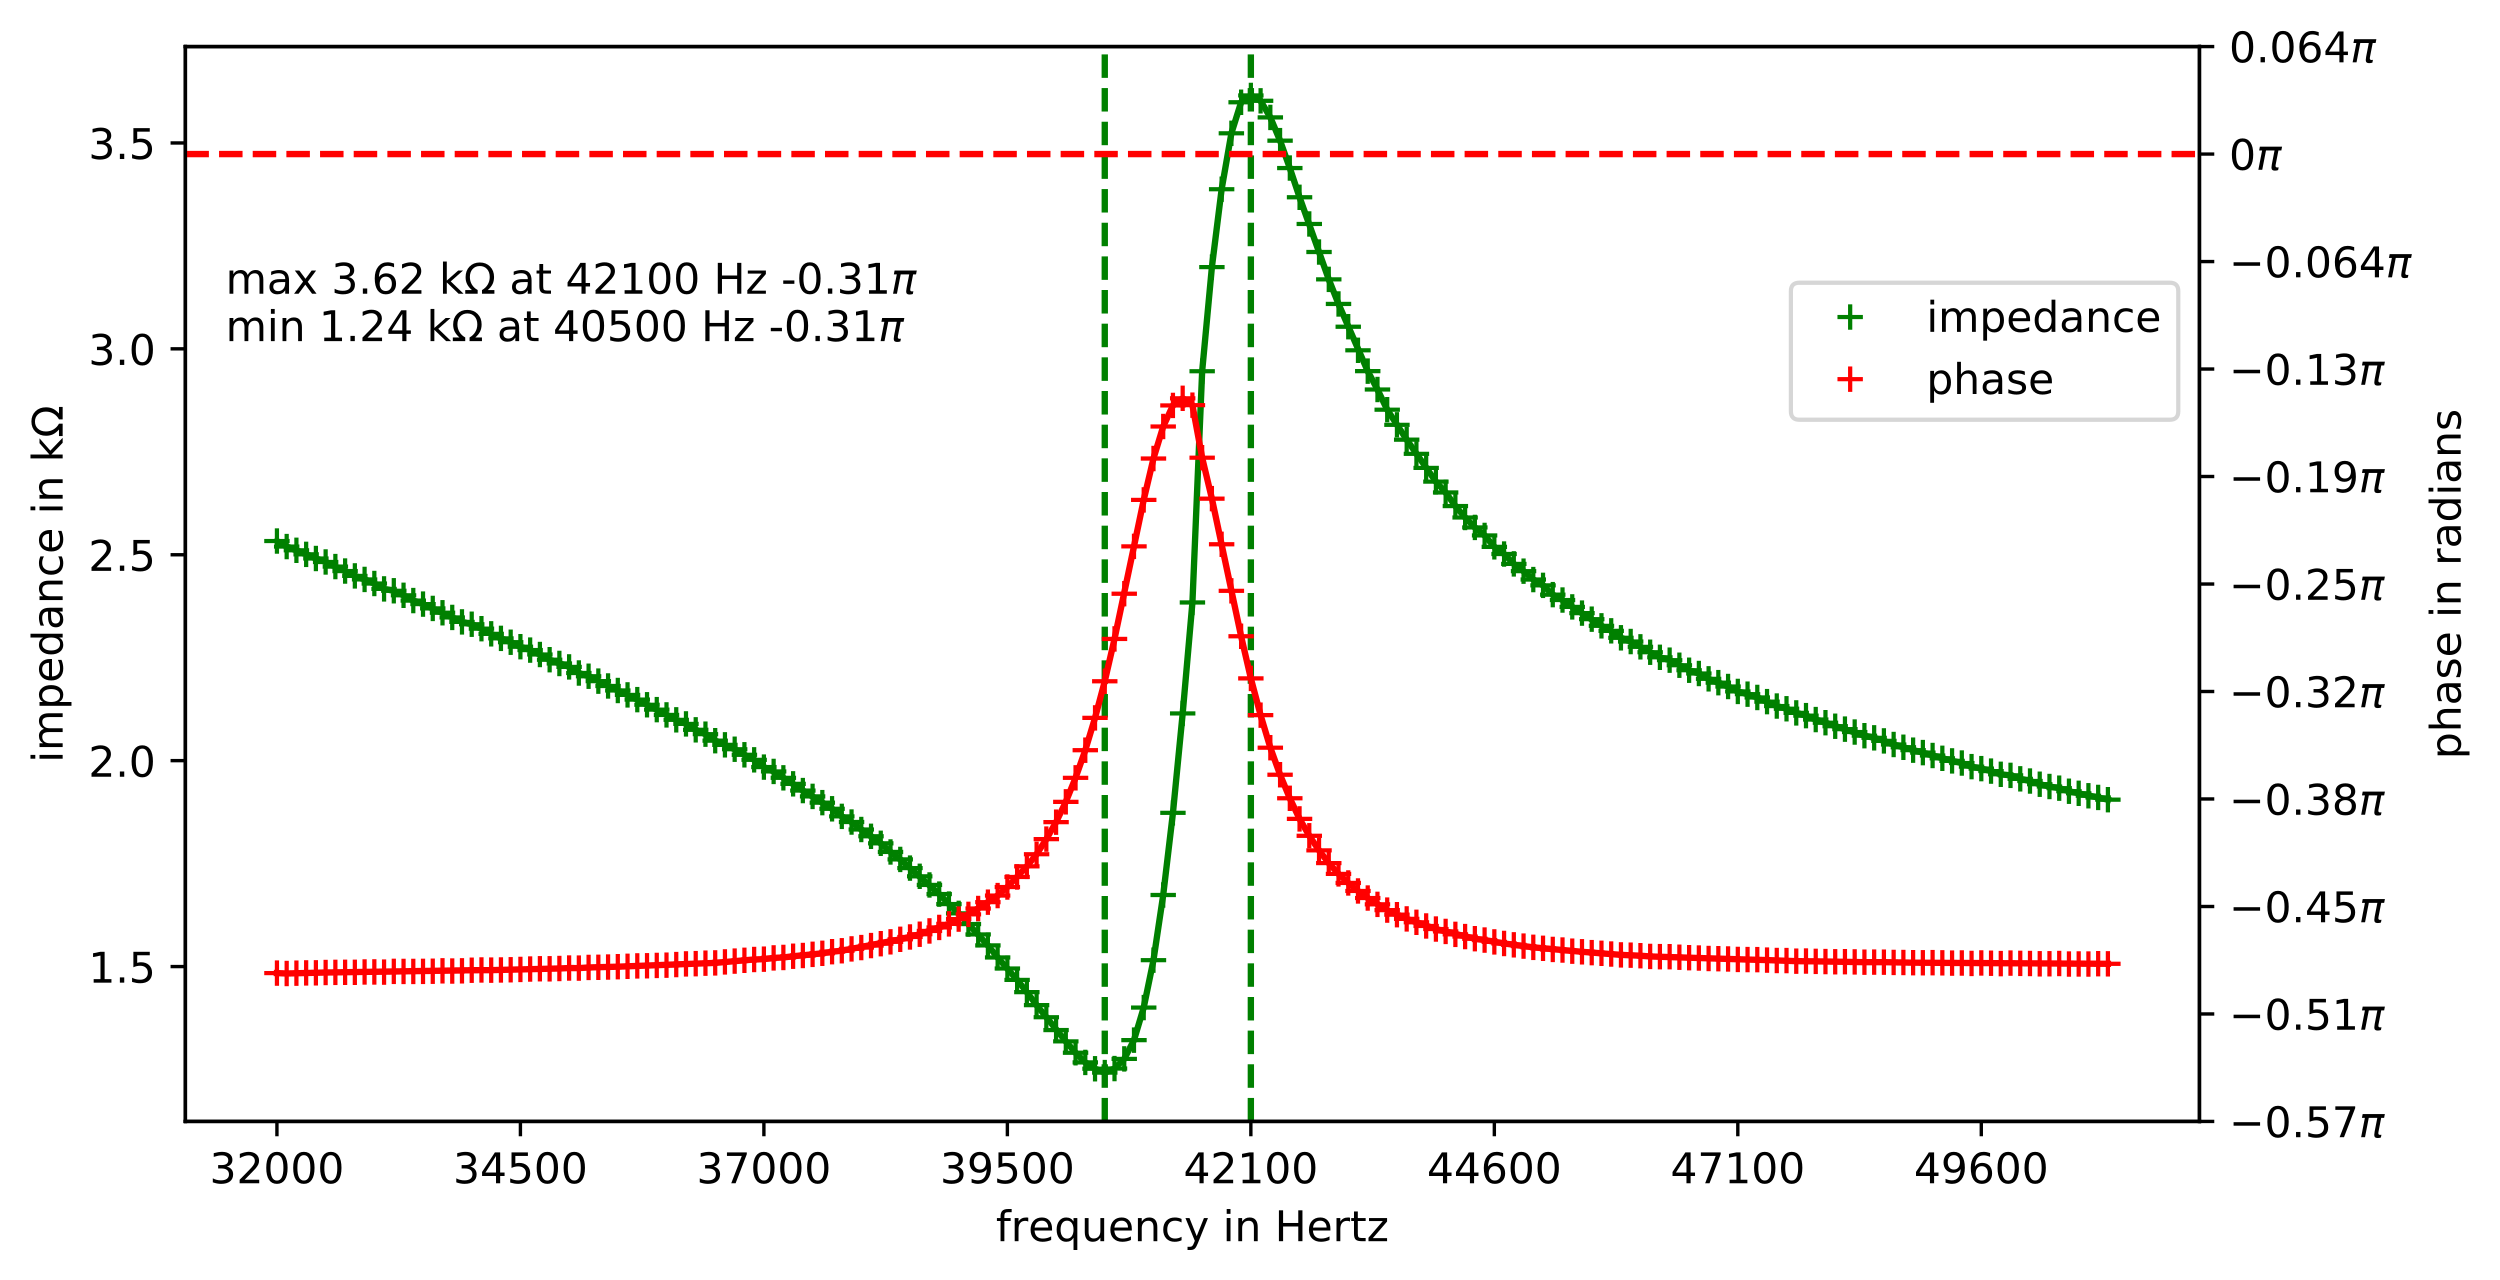 <?xml version="1.0" encoding="utf-8" standalone="no"?>
<!DOCTYPE svg PUBLIC "-//W3C//DTD SVG 1.1//EN"
  "http://www.w3.org/Graphics/SVG/1.1/DTD/svg11.dtd">
<!-- Created with matplotlib (https://matplotlib.org/) -->
<svg height="302.4pt" version="1.1" viewBox="0 0 590.4 302.4" width="590.4pt" xmlns="http://www.w3.org/2000/svg" xmlns:xlink="http://www.w3.org/1999/xlink">
 <defs>
  <style type="text/css">
*{stroke-linecap:butt;stroke-linejoin:round;}
  </style>
 </defs>
 <g id="figure_1">
  <g id="patch_1">
   <path d="M 0 302.4 
L 590.4 302.4 
L 590.4 0 
L 0 0 
z
" style="fill:#ffffff;"/>
  </g>
  <g id="axes_1">
   <g id="patch_2">
    <path d="M 43.781 264.844 
L 519.422 264.844 
L 519.422 10.999 
L 43.781 10.999 
z
" style="fill:#ffffff;"/>
   </g>
   <g id="matplotlib.axis_1">
    <g id="xtick_1">
     <g id="line2d_1">
      <defs>
       <path d="M 0 0 
L 0 3.5 
" id="ma23df8e0ce" style="stroke:#000000;stroke-width:0.8;"/>
      </defs>
      <g>
       <use style="stroke:#000000;stroke-width:0.8;" x="65.401" xlink:href="#ma23df8e0ce" y="264.844"/>
      </g>
     </g>
     <g id="text_1">
      <!-- 32000 -->
      <defs>
       <path d="M 40.578 39.312 
Q 47.656 37.797 51.625 33 
Q 55.609 28.219 55.609 21.188 
Q 55.609 10.406 48.188 4.484 
Q 40.766 -1.422 27.094 -1.422 
Q 22.516 -1.422 17.656 -0.516 
Q 12.797 0.391 7.625 2.203 
L 7.625 11.719 
Q 11.719 9.328 16.594 8.109 
Q 21.484 6.891 26.812 6.891 
Q 36.078 6.891 40.938 10.547 
Q 45.797 14.203 45.797 21.188 
Q 45.797 27.641 41.281 31.266 
Q 36.766 34.906 28.719 34.906 
L 20.219 34.906 
L 20.219 43.016 
L 29.109 43.016 
Q 36.375 43.016 40.234 45.922 
Q 44.094 48.828 44.094 54.297 
Q 44.094 59.906 40.109 62.906 
Q 36.141 65.922 28.719 65.922 
Q 24.656 65.922 20.016 65.031 
Q 15.375 64.156 9.812 62.312 
L 9.812 71.094 
Q 15.438 72.656 20.344 73.438 
Q 25.25 74.219 29.594 74.219 
Q 40.828 74.219 47.359 69.109 
Q 53.906 64.016 53.906 55.328 
Q 53.906 49.266 50.438 45.094 
Q 46.969 40.922 40.578 39.312 
z
" id="DejaVuSans-51"/>
       <path d="M 19.188 8.297 
L 53.609 8.297 
L 53.609 0 
L 7.328 0 
L 7.328 8.297 
Q 12.938 14.109 22.625 23.891 
Q 32.328 33.688 34.812 36.531 
Q 39.547 41.844 41.422 45.531 
Q 43.312 49.219 43.312 52.781 
Q 43.312 58.594 39.234 62.25 
Q 35.156 65.922 28.609 65.922 
Q 23.969 65.922 18.812 64.312 
Q 13.672 62.703 7.812 59.422 
L 7.812 69.391 
Q 13.766 71.781 18.938 73 
Q 24.125 74.219 28.422 74.219 
Q 39.75 74.219 46.484 68.547 
Q 53.219 62.891 53.219 53.422 
Q 53.219 48.922 51.531 44.891 
Q 49.859 40.875 45.406 35.406 
Q 44.188 33.984 37.641 27.219 
Q 31.109 20.453 19.188 8.297 
z
" id="DejaVuSans-50"/>
       <path d="M 31.781 66.406 
Q 24.172 66.406 20.328 58.906 
Q 16.5 51.422 16.5 36.375 
Q 16.5 21.391 20.328 13.891 
Q 24.172 6.391 31.781 6.391 
Q 39.453 6.391 43.281 13.891 
Q 47.125 21.391 47.125 36.375 
Q 47.125 51.422 43.281 58.906 
Q 39.453 66.406 31.781 66.406 
z
M 31.781 74.219 
Q 44.047 74.219 50.516 64.516 
Q 56.984 54.828 56.984 36.375 
Q 56.984 17.969 50.516 8.266 
Q 44.047 -1.422 31.781 -1.422 
Q 19.531 -1.422 13.062 8.266 
Q 6.594 17.969 6.594 36.375 
Q 6.594 54.828 13.062 64.516 
Q 19.531 74.219 31.781 74.219 
z
" id="DejaVuSans-48"/>
      </defs>
      <g transform="translate(49.495 279.442)scale(0.1 -0.1)">
       <use xlink:href="#DejaVuSans-51"/>
       <use x="63.623" xlink:href="#DejaVuSans-50"/>
       <use x="127.246" xlink:href="#DejaVuSans-48"/>
       <use x="190.869" xlink:href="#DejaVuSans-48"/>
       <use x="254.492" xlink:href="#DejaVuSans-48"/>
      </g>
     </g>
    </g>
    <g id="xtick_2">
     <g id="line2d_2">
      <g>
       <use style="stroke:#000000;stroke-width:0.8;" x="122.901" xlink:href="#ma23df8e0ce" y="264.844"/>
      </g>
     </g>
     <g id="text_2">
      <!-- 34500 -->
      <defs>
       <path d="M 37.797 64.312 
L 12.891 25.391 
L 37.797 25.391 
z
M 35.203 72.906 
L 47.609 72.906 
L 47.609 25.391 
L 58.016 25.391 
L 58.016 17.188 
L 47.609 17.188 
L 47.609 0 
L 37.797 0 
L 37.797 17.188 
L 4.891 17.188 
L 4.891 26.703 
z
" id="DejaVuSans-52"/>
       <path d="M 10.797 72.906 
L 49.516 72.906 
L 49.516 64.594 
L 19.828 64.594 
L 19.828 46.734 
Q 21.969 47.469 24.109 47.828 
Q 26.266 48.188 28.422 48.188 
Q 40.625 48.188 47.75 41.5 
Q 54.891 34.812 54.891 23.391 
Q 54.891 11.625 47.562 5.094 
Q 40.234 -1.422 26.906 -1.422 
Q 22.312 -1.422 17.547 -0.641 
Q 12.797 0.141 7.719 1.703 
L 7.719 11.625 
Q 12.109 9.234 16.797 8.062 
Q 21.484 6.891 26.703 6.891 
Q 35.156 6.891 40.078 11.328 
Q 45.016 15.766 45.016 23.391 
Q 45.016 31 40.078 35.438 
Q 35.156 39.891 26.703 39.891 
Q 22.75 39.891 18.812 39.016 
Q 14.891 38.141 10.797 36.281 
z
" id="DejaVuSans-53"/>
      </defs>
      <g transform="translate(106.995 279.442)scale(0.1 -0.1)">
       <use xlink:href="#DejaVuSans-51"/>
       <use x="63.623" xlink:href="#DejaVuSans-52"/>
       <use x="127.246" xlink:href="#DejaVuSans-53"/>
       <use x="190.869" xlink:href="#DejaVuSans-48"/>
       <use x="254.492" xlink:href="#DejaVuSans-48"/>
      </g>
     </g>
    </g>
    <g id="xtick_3">
     <g id="line2d_3">
      <g>
       <use style="stroke:#000000;stroke-width:0.8;" x="180.401" xlink:href="#ma23df8e0ce" y="264.844"/>
      </g>
     </g>
     <g id="text_3">
      <!-- 37000 -->
      <defs>
       <path d="M 8.203 72.906 
L 55.078 72.906 
L 55.078 68.703 
L 28.609 0 
L 18.312 0 
L 43.219 64.594 
L 8.203 64.594 
z
" id="DejaVuSans-55"/>
      </defs>
      <g transform="translate(164.495 279.442)scale(0.1 -0.1)">
       <use xlink:href="#DejaVuSans-51"/>
       <use x="63.623" xlink:href="#DejaVuSans-55"/>
       <use x="127.246" xlink:href="#DejaVuSans-48"/>
       <use x="190.869" xlink:href="#DejaVuSans-48"/>
       <use x="254.492" xlink:href="#DejaVuSans-48"/>
      </g>
     </g>
    </g>
    <g id="xtick_4">
     <g id="line2d_4">
      <g>
       <use style="stroke:#000000;stroke-width:0.8;" x="237.902" xlink:href="#ma23df8e0ce" y="264.844"/>
      </g>
     </g>
     <g id="text_4">
      <!-- 39500 -->
      <defs>
       <path d="M 10.984 1.516 
L 10.984 10.5 
Q 14.703 8.734 18.5 7.812 
Q 22.312 6.891 25.984 6.891 
Q 35.75 6.891 40.891 13.453 
Q 46.047 20.016 46.781 33.406 
Q 43.953 29.203 39.594 26.953 
Q 35.25 24.703 29.984 24.703 
Q 19.047 24.703 12.672 31.312 
Q 6.297 37.938 6.297 49.422 
Q 6.297 60.641 12.938 67.422 
Q 19.578 74.219 30.609 74.219 
Q 43.266 74.219 49.922 64.516 
Q 56.594 54.828 56.594 36.375 
Q 56.594 19.141 48.406 8.859 
Q 40.234 -1.422 26.422 -1.422 
Q 22.703 -1.422 18.891 -0.688 
Q 15.094 0.047 10.984 1.516 
z
M 30.609 32.422 
Q 37.25 32.422 41.125 36.953 
Q 45.016 41.5 45.016 49.422 
Q 45.016 57.281 41.125 61.844 
Q 37.25 66.406 30.609 66.406 
Q 23.969 66.406 20.094 61.844 
Q 16.219 57.281 16.219 49.422 
Q 16.219 41.5 20.094 36.953 
Q 23.969 32.422 30.609 32.422 
z
" id="DejaVuSans-57"/>
      </defs>
      <g transform="translate(221.995 279.442)scale(0.1 -0.1)">
       <use xlink:href="#DejaVuSans-51"/>
       <use x="63.623" xlink:href="#DejaVuSans-57"/>
       <use x="127.246" xlink:href="#DejaVuSans-53"/>
       <use x="190.869" xlink:href="#DejaVuSans-48"/>
       <use x="254.492" xlink:href="#DejaVuSans-48"/>
      </g>
     </g>
    </g>
    <g id="xtick_5">
     <g id="line2d_5">
      <g>
       <use style="stroke:#000000;stroke-width:0.8;" x="295.402" xlink:href="#ma23df8e0ce" y="264.844"/>
      </g>
     </g>
     <g id="text_5">
      <!-- 42100 -->
      <defs>
       <path d="M 12.406 8.297 
L 28.516 8.297 
L 28.516 63.922 
L 10.984 60.406 
L 10.984 69.391 
L 28.422 72.906 
L 38.281 72.906 
L 38.281 8.297 
L 54.391 8.297 
L 54.391 0 
L 12.406 0 
z
" id="DejaVuSans-49"/>
      </defs>
      <g transform="translate(279.495 279.442)scale(0.1 -0.1)">
       <use xlink:href="#DejaVuSans-52"/>
       <use x="63.623" xlink:href="#DejaVuSans-50"/>
       <use x="127.246" xlink:href="#DejaVuSans-49"/>
       <use x="190.869" xlink:href="#DejaVuSans-48"/>
       <use x="254.492" xlink:href="#DejaVuSans-48"/>
      </g>
     </g>
    </g>
    <g id="xtick_6">
     <g id="line2d_6">
      <g>
       <use style="stroke:#000000;stroke-width:0.8;" x="352.902" xlink:href="#ma23df8e0ce" y="264.844"/>
      </g>
     </g>
     <g id="text_6">
      <!-- 44600 -->
      <defs>
       <path d="M 33.016 40.375 
Q 26.375 40.375 22.484 35.828 
Q 18.609 31.297 18.609 23.391 
Q 18.609 15.531 22.484 10.953 
Q 26.375 6.391 33.016 6.391 
Q 39.656 6.391 43.531 10.953 
Q 47.406 15.531 47.406 23.391 
Q 47.406 31.297 43.531 35.828 
Q 39.656 40.375 33.016 40.375 
z
M 52.594 71.297 
L 52.594 62.312 
Q 48.875 64.062 45.094 64.984 
Q 41.312 65.922 37.594 65.922 
Q 27.828 65.922 22.672 59.328 
Q 17.531 52.734 16.797 39.406 
Q 19.672 43.656 24.016 45.922 
Q 28.375 48.188 33.594 48.188 
Q 44.578 48.188 50.953 41.516 
Q 57.328 34.859 57.328 23.391 
Q 57.328 12.156 50.688 5.359 
Q 44.047 -1.422 33.016 -1.422 
Q 20.359 -1.422 13.672 8.266 
Q 6.984 17.969 6.984 36.375 
Q 6.984 53.656 15.188 63.938 
Q 23.391 74.219 37.203 74.219 
Q 40.922 74.219 44.703 73.484 
Q 48.484 72.75 52.594 71.297 
z
" id="DejaVuSans-54"/>
      </defs>
      <g transform="translate(336.995 279.442)scale(0.1 -0.1)">
       <use xlink:href="#DejaVuSans-52"/>
       <use x="63.623" xlink:href="#DejaVuSans-52"/>
       <use x="127.246" xlink:href="#DejaVuSans-54"/>
       <use x="190.869" xlink:href="#DejaVuSans-48"/>
       <use x="254.492" xlink:href="#DejaVuSans-48"/>
      </g>
     </g>
    </g>
    <g id="xtick_7">
     <g id="line2d_7">
      <g>
       <use style="stroke:#000000;stroke-width:0.8;" x="410.402" xlink:href="#ma23df8e0ce" y="264.844"/>
      </g>
     </g>
     <g id="text_7">
      <!-- 47100 -->
      <g transform="translate(394.495 279.442)scale(0.1 -0.1)">
       <use xlink:href="#DejaVuSans-52"/>
       <use x="63.623" xlink:href="#DejaVuSans-55"/>
       <use x="127.246" xlink:href="#DejaVuSans-49"/>
       <use x="190.869" xlink:href="#DejaVuSans-48"/>
       <use x="254.492" xlink:href="#DejaVuSans-48"/>
      </g>
     </g>
    </g>
    <g id="xtick_8">
     <g id="line2d_8">
      <g>
       <use style="stroke:#000000;stroke-width:0.8;" x="467.902" xlink:href="#ma23df8e0ce" y="264.844"/>
      </g>
     </g>
     <g id="text_8">
      <!-- 49600 -->
      <g transform="translate(451.996 279.442)scale(0.1 -0.1)">
       <use xlink:href="#DejaVuSans-52"/>
       <use x="63.623" xlink:href="#DejaVuSans-57"/>
       <use x="127.246" xlink:href="#DejaVuSans-54"/>
       <use x="190.869" xlink:href="#DejaVuSans-48"/>
       <use x="254.492" xlink:href="#DejaVuSans-48"/>
      </g>
     </g>
    </g>
    <g id="text_9">
     <!-- frequency in Hertz -->
     <defs>
      <path d="M 37.109 75.984 
L 37.109 68.5 
L 28.516 68.5 
Q 23.688 68.5 21.797 66.547 
Q 19.922 64.594 19.922 59.516 
L 19.922 54.688 
L 34.719 54.688 
L 34.719 47.703 
L 19.922 47.703 
L 19.922 0 
L 10.891 0 
L 10.891 47.703 
L 2.297 47.703 
L 2.297 54.688 
L 10.891 54.688 
L 10.891 58.5 
Q 10.891 67.625 15.141 71.797 
Q 19.391 75.984 28.609 75.984 
z
" id="DejaVuSans-102"/>
      <path d="M 41.109 46.297 
Q 39.594 47.172 37.812 47.578 
Q 36.031 48 33.891 48 
Q 26.266 48 22.188 43.047 
Q 18.109 38.094 18.109 28.812 
L 18.109 0 
L 9.078 0 
L 9.078 54.688 
L 18.109 54.688 
L 18.109 46.188 
Q 20.953 51.172 25.484 53.578 
Q 30.031 56 36.531 56 
Q 37.453 56 38.578 55.875 
Q 39.703 55.766 41.062 55.516 
z
" id="DejaVuSans-114"/>
      <path d="M 56.203 29.594 
L 56.203 25.203 
L 14.891 25.203 
Q 15.484 15.922 20.484 11.062 
Q 25.484 6.203 34.422 6.203 
Q 39.594 6.203 44.453 7.469 
Q 49.312 8.734 54.109 11.281 
L 54.109 2.781 
Q 49.266 0.734 44.188 -0.344 
Q 39.109 -1.422 33.891 -1.422 
Q 20.797 -1.422 13.156 6.188 
Q 5.516 13.812 5.516 26.812 
Q 5.516 40.234 12.766 48.109 
Q 20.016 56 32.328 56 
Q 43.359 56 49.781 48.891 
Q 56.203 41.797 56.203 29.594 
z
M 47.219 32.234 
Q 47.125 39.594 43.094 43.984 
Q 39.062 48.391 32.422 48.391 
Q 24.906 48.391 20.391 44.141 
Q 15.875 39.891 15.188 32.172 
z
" id="DejaVuSans-101"/>
      <path d="M 14.797 27.297 
Q 14.797 17.391 18.875 11.75 
Q 22.953 6.109 30.078 6.109 
Q 37.203 6.109 41.297 11.75 
Q 45.406 17.391 45.406 27.297 
Q 45.406 37.203 41.297 42.844 
Q 37.203 48.484 30.078 48.484 
Q 22.953 48.484 18.875 42.844 
Q 14.797 37.203 14.797 27.297 
z
M 45.406 8.203 
Q 42.578 3.328 38.25 0.953 
Q 33.938 -1.422 27.875 -1.422 
Q 17.969 -1.422 11.734 6.484 
Q 5.516 14.406 5.516 27.297 
Q 5.516 40.188 11.734 48.094 
Q 17.969 56 27.875 56 
Q 33.938 56 38.25 53.625 
Q 42.578 51.266 45.406 46.391 
L 45.406 54.688 
L 54.391 54.688 
L 54.391 -20.797 
L 45.406 -20.797 
z
" id="DejaVuSans-113"/>
      <path d="M 8.5 21.578 
L 8.5 54.688 
L 17.484 54.688 
L 17.484 21.922 
Q 17.484 14.156 20.5 10.266 
Q 23.531 6.391 29.594 6.391 
Q 36.859 6.391 41.078 11.031 
Q 45.312 15.672 45.312 23.688 
L 45.312 54.688 
L 54.297 54.688 
L 54.297 0 
L 45.312 0 
L 45.312 8.406 
Q 42.047 3.422 37.719 1 
Q 33.406 -1.422 27.688 -1.422 
Q 18.266 -1.422 13.375 4.438 
Q 8.5 10.297 8.5 21.578 
z
M 31.109 56 
z
" id="DejaVuSans-117"/>
      <path d="M 54.891 33.016 
L 54.891 0 
L 45.906 0 
L 45.906 32.719 
Q 45.906 40.484 42.875 44.328 
Q 39.844 48.188 33.797 48.188 
Q 26.516 48.188 22.312 43.547 
Q 18.109 38.922 18.109 30.906 
L 18.109 0 
L 9.078 0 
L 9.078 54.688 
L 18.109 54.688 
L 18.109 46.188 
Q 21.344 51.125 25.703 53.562 
Q 30.078 56 35.797 56 
Q 45.219 56 50.047 50.172 
Q 54.891 44.344 54.891 33.016 
z
" id="DejaVuSans-110"/>
      <path d="M 48.781 52.594 
L 48.781 44.188 
Q 44.969 46.297 41.141 47.344 
Q 37.312 48.391 33.406 48.391 
Q 24.656 48.391 19.812 42.844 
Q 14.984 37.312 14.984 27.297 
Q 14.984 17.281 19.812 11.734 
Q 24.656 6.203 33.406 6.203 
Q 37.312 6.203 41.141 7.25 
Q 44.969 8.297 48.781 10.406 
L 48.781 2.094 
Q 45.016 0.344 40.984 -0.531 
Q 36.969 -1.422 32.422 -1.422 
Q 20.062 -1.422 12.781 6.344 
Q 5.516 14.109 5.516 27.297 
Q 5.516 40.672 12.859 48.328 
Q 20.219 56 33.016 56 
Q 37.156 56 41.109 55.141 
Q 45.062 54.297 48.781 52.594 
z
" id="DejaVuSans-99"/>
      <path d="M 32.172 -5.078 
Q 28.375 -14.844 24.75 -17.812 
Q 21.141 -20.797 15.094 -20.797 
L 7.906 -20.797 
L 7.906 -13.281 
L 13.188 -13.281 
Q 16.891 -13.281 18.938 -11.516 
Q 21 -9.766 23.484 -3.219 
L 25.094 0.875 
L 2.984 54.688 
L 12.5 54.688 
L 29.594 11.922 
L 46.688 54.688 
L 56.203 54.688 
z
" id="DejaVuSans-121"/>
      <path id="DejaVuSans-32"/>
      <path d="M 9.422 54.688 
L 18.406 54.688 
L 18.406 0 
L 9.422 0 
z
M 9.422 75.984 
L 18.406 75.984 
L 18.406 64.594 
L 9.422 64.594 
z
" id="DejaVuSans-105"/>
      <path d="M 9.812 72.906 
L 19.672 72.906 
L 19.672 43.016 
L 55.516 43.016 
L 55.516 72.906 
L 65.375 72.906 
L 65.375 0 
L 55.516 0 
L 55.516 34.719 
L 19.672 34.719 
L 19.672 0 
L 9.812 0 
z
" id="DejaVuSans-72"/>
      <path d="M 18.312 70.219 
L 18.312 54.688 
L 36.812 54.688 
L 36.812 47.703 
L 18.312 47.703 
L 18.312 18.016 
Q 18.312 11.328 20.141 9.422 
Q 21.969 7.516 27.594 7.516 
L 36.812 7.516 
L 36.812 0 
L 27.594 0 
Q 17.188 0 13.234 3.875 
Q 9.281 7.766 9.281 18.016 
L 9.281 47.703 
L 2.688 47.703 
L 2.688 54.688 
L 9.281 54.688 
L 9.281 70.219 
z
" id="DejaVuSans-116"/>
      <path d="M 5.516 54.688 
L 48.188 54.688 
L 48.188 46.484 
L 14.406 7.172 
L 48.188 7.172 
L 48.188 0 
L 4.297 0 
L 4.297 8.203 
L 38.094 47.516 
L 5.516 47.516 
z
" id="DejaVuSans-122"/>
     </defs>
     <g transform="translate(235.202 293.12)scale(0.1 -0.1)">
      <use xlink:href="#DejaVuSans-102"/>
      <use x="35.205" xlink:href="#DejaVuSans-114"/>
      <use x="76.287" xlink:href="#DejaVuSans-101"/>
      <use x="137.811" xlink:href="#DejaVuSans-113"/>
      <use x="201.287" xlink:href="#DejaVuSans-117"/>
      <use x="264.666" xlink:href="#DejaVuSans-101"/>
      <use x="326.189" xlink:href="#DejaVuSans-110"/>
      <use x="389.568" xlink:href="#DejaVuSans-99"/>
      <use x="444.549" xlink:href="#DejaVuSans-121"/>
      <use x="503.729" xlink:href="#DejaVuSans-32"/>
      <use x="535.516" xlink:href="#DejaVuSans-105"/>
      <use x="563.299" xlink:href="#DejaVuSans-110"/>
      <use x="626.678" xlink:href="#DejaVuSans-32"/>
      <use x="658.465" xlink:href="#DejaVuSans-72"/>
      <use x="733.66" xlink:href="#DejaVuSans-101"/>
      <use x="795.184" xlink:href="#DejaVuSans-114"/>
      <use x="836.297" xlink:href="#DejaVuSans-116"/>
      <use x="875.506" xlink:href="#DejaVuSans-122"/>
     </g>
    </g>
   </g>
   <g id="matplotlib.axis_2">
    <g id="ytick_1">
     <g id="line2d_9">
      <defs>
       <path d="M 0 0 
L -3.5 0 
" id="m0d7f9f49ba" style="stroke:#000000;stroke-width:0.8;"/>
      </defs>
      <g>
       <use style="stroke:#000000;stroke-width:0.8;" x="43.781" xlink:href="#m0d7f9f49ba" y="228.262"/>
      </g>
     </g>
     <g id="text_10">
      <!-- 1.5 -->
      <defs>
       <path d="M 10.688 12.406 
L 21 12.406 
L 21 0 
L 10.688 0 
z
" id="DejaVuSans-46"/>
      </defs>
      <g transform="translate(20.878 232.061)scale(0.1 -0.1)">
       <use xlink:href="#DejaVuSans-49"/>
       <use x="63.623" xlink:href="#DejaVuSans-46"/>
       <use x="95.41" xlink:href="#DejaVuSans-53"/>
      </g>
     </g>
    </g>
    <g id="ytick_2">
     <g id="line2d_10">
      <g>
       <use style="stroke:#000000;stroke-width:0.8;" x="43.781" xlink:href="#m0d7f9f49ba" y="179.636"/>
      </g>
     </g>
     <g id="text_11">
      <!-- 2.0 -->
      <g transform="translate(20.878 183.435)scale(0.1 -0.1)">
       <use xlink:href="#DejaVuSans-50"/>
       <use x="63.623" xlink:href="#DejaVuSans-46"/>
       <use x="95.41" xlink:href="#DejaVuSans-48"/>
      </g>
     </g>
    </g>
    <g id="ytick_3">
     <g id="line2d_11">
      <g>
       <use style="stroke:#000000;stroke-width:0.8;" x="43.781" xlink:href="#m0d7f9f49ba" y="131.009"/>
      </g>
     </g>
     <g id="text_12">
      <!-- 2.5 -->
      <g transform="translate(20.878 134.809)scale(0.1 -0.1)">
       <use xlink:href="#DejaVuSans-50"/>
       <use x="63.623" xlink:href="#DejaVuSans-46"/>
       <use x="95.41" xlink:href="#DejaVuSans-53"/>
      </g>
     </g>
    </g>
    <g id="ytick_4">
     <g id="line2d_12">
      <g>
       <use style="stroke:#000000;stroke-width:0.8;" x="43.781" xlink:href="#m0d7f9f49ba" y="82.383"/>
      </g>
     </g>
     <g id="text_13">
      <!-- 3.0 -->
      <g transform="translate(20.878 86.183)scale(0.1 -0.1)">
       <use xlink:href="#DejaVuSans-51"/>
       <use x="63.623" xlink:href="#DejaVuSans-46"/>
       <use x="95.41" xlink:href="#DejaVuSans-48"/>
      </g>
     </g>
    </g>
    <g id="ytick_5">
     <g id="line2d_13">
      <g>
       <use style="stroke:#000000;stroke-width:0.8;" x="43.781" xlink:href="#m0d7f9f49ba" y="33.757"/>
      </g>
     </g>
     <g id="text_14">
      <!-- 3.5 -->
      <g transform="translate(20.878 37.556)scale(0.1 -0.1)">
       <use xlink:href="#DejaVuSans-51"/>
       <use x="63.623" xlink:href="#DejaVuSans-46"/>
       <use x="95.41" xlink:href="#DejaVuSans-53"/>
      </g>
     </g>
    </g>
    <g id="text_15">
     <!-- impedance in kΩ -->
     <defs>
      <path d="M 52 44.188 
Q 55.375 50.25 60.062 53.125 
Q 64.75 56 71.094 56 
Q 79.641 56 84.281 50.016 
Q 88.922 44.047 88.922 33.016 
L 88.922 0 
L 79.891 0 
L 79.891 32.719 
Q 79.891 40.578 77.094 44.375 
Q 74.312 48.188 68.609 48.188 
Q 61.625 48.188 57.562 43.547 
Q 53.516 38.922 53.516 30.906 
L 53.516 0 
L 44.484 0 
L 44.484 32.719 
Q 44.484 40.625 41.703 44.406 
Q 38.922 48.188 33.109 48.188 
Q 26.219 48.188 22.156 43.531 
Q 18.109 38.875 18.109 30.906 
L 18.109 0 
L 9.078 0 
L 9.078 54.688 
L 18.109 54.688 
L 18.109 46.188 
Q 21.188 51.219 25.484 53.609 
Q 29.781 56 35.688 56 
Q 41.656 56 45.828 52.969 
Q 50 49.953 52 44.188 
z
" id="DejaVuSans-109"/>
      <path d="M 18.109 8.203 
L 18.109 -20.797 
L 9.078 -20.797 
L 9.078 54.688 
L 18.109 54.688 
L 18.109 46.391 
Q 20.953 51.266 25.266 53.625 
Q 29.594 56 35.594 56 
Q 45.562 56 51.781 48.094 
Q 58.016 40.188 58.016 27.297 
Q 58.016 14.406 51.781 6.484 
Q 45.562 -1.422 35.594 -1.422 
Q 29.594 -1.422 25.266 0.953 
Q 20.953 3.328 18.109 8.203 
z
M 48.688 27.297 
Q 48.688 37.203 44.609 42.844 
Q 40.531 48.484 33.406 48.484 
Q 26.266 48.484 22.188 42.844 
Q 18.109 37.203 18.109 27.297 
Q 18.109 17.391 22.188 11.75 
Q 26.266 6.109 33.406 6.109 
Q 40.531 6.109 44.609 11.75 
Q 48.688 17.391 48.688 27.297 
z
" id="DejaVuSans-112"/>
      <path d="M 45.406 46.391 
L 45.406 75.984 
L 54.391 75.984 
L 54.391 0 
L 45.406 0 
L 45.406 8.203 
Q 42.578 3.328 38.25 0.953 
Q 33.938 -1.422 27.875 -1.422 
Q 17.969 -1.422 11.734 6.484 
Q 5.516 14.406 5.516 27.297 
Q 5.516 40.188 11.734 48.094 
Q 17.969 56 27.875 56 
Q 33.938 56 38.25 53.625 
Q 42.578 51.266 45.406 46.391 
z
M 14.797 27.297 
Q 14.797 17.391 18.875 11.75 
Q 22.953 6.109 30.078 6.109 
Q 37.203 6.109 41.297 11.75 
Q 45.406 17.391 45.406 27.297 
Q 45.406 37.203 41.297 42.844 
Q 37.203 48.484 30.078 48.484 
Q 22.953 48.484 18.875 42.844 
Q 14.797 37.203 14.797 27.297 
z
" id="DejaVuSans-100"/>
      <path d="M 34.281 27.484 
Q 23.391 27.484 19.188 25 
Q 14.984 22.516 14.984 16.5 
Q 14.984 11.719 18.141 8.906 
Q 21.297 6.109 26.703 6.109 
Q 34.188 6.109 38.703 11.406 
Q 43.219 16.703 43.219 25.484 
L 43.219 27.484 
z
M 52.203 31.203 
L 52.203 0 
L 43.219 0 
L 43.219 8.297 
Q 40.141 3.328 35.547 0.953 
Q 30.953 -1.422 24.312 -1.422 
Q 15.922 -1.422 10.953 3.297 
Q 6 8.016 6 15.922 
Q 6 25.141 12.172 29.828 
Q 18.359 34.516 30.609 34.516 
L 43.219 34.516 
L 43.219 35.406 
Q 43.219 41.609 39.141 45 
Q 35.062 48.391 27.688 48.391 
Q 23 48.391 18.547 47.266 
Q 14.109 46.141 10.016 43.891 
L 10.016 52.203 
Q 14.938 54.109 19.578 55.047 
Q 24.219 56 28.609 56 
Q 40.484 56 46.344 49.844 
Q 52.203 43.703 52.203 31.203 
z
" id="DejaVuSans-97"/>
      <path d="M 9.078 75.984 
L 18.109 75.984 
L 18.109 31.109 
L 44.922 54.688 
L 56.391 54.688 
L 27.391 29.109 
L 57.625 0 
L 45.906 0 
L 18.109 26.703 
L 18.109 0 
L 9.078 0 
z
" id="DejaVuSans-107"/>
      <path d="M 72.609 8.688 
L 72.609 0 
L 43.312 0 
L 43.312 8.688 
Q 51.953 13.422 56.781 21.531 
Q 61.625 29.641 61.625 39.5 
Q 61.625 51.219 55.172 58.297 
Q 48.734 65.375 38.188 65.375 
Q 27.641 65.375 21.172 58.266 
Q 14.703 51.172 14.703 39.5 
Q 14.703 29.641 19.531 21.531 
Q 24.422 13.422 33.109 8.688 
L 33.109 0 
L 3.812 0 
L 3.812 8.688 
L 19.391 8.688 
Q 11.672 15.484 8.109 22.75 
Q 4.594 30.031 4.594 39.016 
Q 4.594 54.547 13.969 64.156 
Q 23.297 73.781 38.188 73.781 
Q 52.984 73.781 62.406 64.156 
Q 71.781 54.594 71.781 39.5 
Q 71.781 30.031 68.312 22.797 
Q 64.844 15.578 56.984 8.688 
z
" id="DejaVuSans-8486"/>
     </defs>
     <g transform="translate(14.798 180.117)rotate(-90)scale(0.1 -0.1)">
      <use xlink:href="#DejaVuSans-105"/>
      <use x="27.783" xlink:href="#DejaVuSans-109"/>
      <use x="125.195" xlink:href="#DejaVuSans-112"/>
      <use x="188.672" xlink:href="#DejaVuSans-101"/>
      <use x="250.195" xlink:href="#DejaVuSans-100"/>
      <use x="313.672" xlink:href="#DejaVuSans-97"/>
      <use x="374.951" xlink:href="#DejaVuSans-110"/>
      <use x="438.33" xlink:href="#DejaVuSans-99"/>
      <use x="493.311" xlink:href="#DejaVuSans-101"/>
      <use x="554.834" xlink:href="#DejaVuSans-32"/>
      <use x="586.621" xlink:href="#DejaVuSans-105"/>
      <use x="614.404" xlink:href="#DejaVuSans-110"/>
      <use x="677.783" xlink:href="#DejaVuSans-32"/>
      <use x="709.57" xlink:href="#DejaVuSans-107"/>
      <use x="767.48" xlink:href="#DejaVuSans-8486"/>
     </g>
    </g>
   </g>
   <g id="line2d_14">
    <path clip-path="url(#p909d8fda26)" d="M 65.401 127.771 
L 67.701 129.074 
L 72.301 130.913 
L 74.601 131.895 
L 76.901 132.721 
L 83.801 136.002 
L 86.101 136.838 
L 88.401 137.804 
L 90.701 139.078 
L 93.001 139.518 
L 95.301 140.587 
L 97.601 141.835 
L 99.901 142.665 
L 106.801 145.812 
L 109.101 146.866 
L 111.401 147.426 
L 113.701 148.469 
L 116.001 149.692 
L 118.301 150.758 
L 120.601 151.665 
L 122.901 152.731 
L 125.201 153.521 
L 127.501 154.564 
L 129.801 155.8 
L 134.401 157.498 
L 136.701 158.936 
L 139.001 159.703 
L 145.901 163.062 
L 150.501 165.221 
L 159.701 169.993 
L 162.001 170.955 
L 164.301 172.352 
L 166.601 173.377 
L 168.901 174.92 
L 173.501 176.936 
L 175.801 178.253 
L 178.101 179.442 
L 180.401 181.154 
L 182.701 182.178 
L 189.601 186.702 
L 194.201 189.554 
L 196.501 191.005 
L 198.801 192.796 
L 201.101 194.126 
L 203.401 195.897 
L 208.001 199.16 
L 210.301 201.195 
L 212.601 202.958 
L 221.801 211.146 
L 224.101 213.506 
L 226.401 215.697 
L 233.301 223.269 
L 235.602 226.118 
L 240.202 231.414 
L 242.502 234.301 
L 244.802 237.37 
L 251.702 245.927 
L 254.002 248.617 
L 256.302 250.9 
L 258.602 252.393 
L 260.902 253.305 
L 263.202 252.348 
L 265.502 250.071 
L 267.802 245.638 
L 270.102 237.945 
L 272.402 226.752 
L 274.702 211.363 
L 277.002 191.962 
L 279.302 168.488 
L 281.602 142.279 
L 283.902 87.668 
L 286.202 63.078 
L 288.502 44.686 
L 290.802 31.483 
L 293.102 24.151 
L 295.402 22.538 
L 297.702 23.808 
L 300.002 27.728 
L 302.302 33.22 
L 304.602 39.69 
L 306.902 46.59 
L 311.502 59.513 
L 313.802 65.976 
L 316.102 71.781 
L 323.002 87.647 
L 325.302 91.981 
L 327.602 96.754 
L 332.202 103.836 
L 339.102 113.744 
L 341.402 116.304 
L 343.702 119.513 
L 346.002 122.211 
L 348.302 124.555 
L 350.602 126.45 
L 352.902 129.147 
L 355.202 130.835 
L 357.502 133.17 
L 359.802 134.888 
L 362.102 136.864 
L 364.402 138.24 
L 366.702 140.435 
L 369.002 141.707 
L 371.302 143.326 
L 378.202 147.797 
L 380.502 148.985 
L 382.802 150.623 
L 385.102 151.504 
L 392.002 155.228 
L 394.302 155.907 
L 398.902 158.282 
L 401.202 159.055 
L 403.502 160.31 
L 408.102 162.128 
L 410.402 163.291 
L 412.702 163.933 
L 415.002 164.714 
L 419.602 166.741 
L 421.902 167.378 
L 424.202 168.352 
L 426.502 169.009 
L 428.802 169.926 
L 440.302 173.743 
L 442.602 174.246 
L 444.902 174.967 
L 447.202 175.823 
L 461.002 179.689 
L 463.302 180.197 
L 465.602 181.052 
L 467.902 181.515 
L 470.202 182.1 
L 472.502 182.862 
L 474.802 183.106 
L 477.102 183.934 
L 479.402 184.442 
L 481.702 185.2 
L 484.002 185.741 
L 486.302 186.132 
L 488.602 186.853 
L 497.802 188.853 
L 497.802 188.853 
" style="fill:none;stroke:#008000;stroke-linecap:square;stroke-width:1.5;"/>
   </g>
   <g id="line2d_15">
    <defs>
     <path d="M -3 0 
L 3 0 
M 0 3 
L 0 -3 
" id="me4fefb6006" style="stroke:#008000;"/>
    </defs>
    <g clip-path="url(#p909d8fda26)">
     <use style="fill:#008000;stroke:#008000;" x="65.401" xlink:href="#me4fefb6006" y="127.771"/>
     <use style="fill:#008000;stroke:#008000;" x="67.701" xlink:href="#me4fefb6006" y="129.074"/>
     <use style="fill:#008000;stroke:#008000;" x="70.001" xlink:href="#me4fefb6006" y="129.962"/>
     <use style="fill:#008000;stroke:#008000;" x="72.301" xlink:href="#me4fefb6006" y="130.913"/>
     <use style="fill:#008000;stroke:#008000;" x="74.601" xlink:href="#me4fefb6006" y="131.895"/>
     <use style="fill:#008000;stroke:#008000;" x="76.901" xlink:href="#me4fefb6006" y="132.721"/>
     <use style="fill:#008000;stroke:#008000;" x="79.201" xlink:href="#me4fefb6006" y="133.805"/>
     <use style="fill:#008000;stroke:#008000;" x="81.501" xlink:href="#me4fefb6006" y="134.859"/>
     <use style="fill:#008000;stroke:#008000;" x="83.801" xlink:href="#me4fefb6006" y="136.002"/>
     <use style="fill:#008000;stroke:#008000;" x="86.101" xlink:href="#me4fefb6006" y="136.838"/>
     <use style="fill:#008000;stroke:#008000;" x="88.401" xlink:href="#me4fefb6006" y="137.804"/>
     <use style="fill:#008000;stroke:#008000;" x="90.701" xlink:href="#me4fefb6006" y="139.078"/>
     <use style="fill:#008000;stroke:#008000;" x="93.001" xlink:href="#me4fefb6006" y="139.518"/>
     <use style="fill:#008000;stroke:#008000;" x="95.301" xlink:href="#me4fefb6006" y="140.587"/>
     <use style="fill:#008000;stroke:#008000;" x="97.601" xlink:href="#me4fefb6006" y="141.835"/>
     <use style="fill:#008000;stroke:#008000;" x="99.901" xlink:href="#me4fefb6006" y="142.665"/>
     <use style="fill:#008000;stroke:#008000;" x="102.201" xlink:href="#me4fefb6006" y="143.681"/>
     <use style="fill:#008000;stroke:#008000;" x="104.501" xlink:href="#me4fefb6006" y="144.705"/>
     <use style="fill:#008000;stroke:#008000;" x="106.801" xlink:href="#me4fefb6006" y="145.812"/>
     <use style="fill:#008000;stroke:#008000;" x="109.101" xlink:href="#me4fefb6006" y="146.866"/>
     <use style="fill:#008000;stroke:#008000;" x="111.401" xlink:href="#me4fefb6006" y="147.426"/>
     <use style="fill:#008000;stroke:#008000;" x="113.701" xlink:href="#me4fefb6006" y="148.469"/>
     <use style="fill:#008000;stroke:#008000;" x="116.001" xlink:href="#me4fefb6006" y="149.692"/>
     <use style="fill:#008000;stroke:#008000;" x="118.301" xlink:href="#me4fefb6006" y="150.758"/>
     <use style="fill:#008000;stroke:#008000;" x="120.601" xlink:href="#me4fefb6006" y="151.665"/>
     <use style="fill:#008000;stroke:#008000;" x="122.901" xlink:href="#me4fefb6006" y="152.731"/>
     <use style="fill:#008000;stroke:#008000;" x="125.201" xlink:href="#me4fefb6006" y="153.521"/>
     <use style="fill:#008000;stroke:#008000;" x="127.501" xlink:href="#me4fefb6006" y="154.564"/>
     <use style="fill:#008000;stroke:#008000;" x="129.801" xlink:href="#me4fefb6006" y="155.8"/>
     <use style="fill:#008000;stroke:#008000;" x="132.101" xlink:href="#me4fefb6006" y="156.685"/>
     <use style="fill:#008000;stroke:#008000;" x="134.401" xlink:href="#me4fefb6006" y="157.498"/>
     <use style="fill:#008000;stroke:#008000;" x="136.701" xlink:href="#me4fefb6006" y="158.936"/>
     <use style="fill:#008000;stroke:#008000;" x="139.001" xlink:href="#me4fefb6006" y="159.703"/>
     <use style="fill:#008000;stroke:#008000;" x="141.301" xlink:href="#me4fefb6006" y="160.856"/>
     <use style="fill:#008000;stroke:#008000;" x="143.601" xlink:href="#me4fefb6006" y="162.003"/>
     <use style="fill:#008000;stroke:#008000;" x="145.901" xlink:href="#me4fefb6006" y="163.062"/>
     <use style="fill:#008000;stroke:#008000;" x="148.201" xlink:href="#me4fefb6006" y="164.105"/>
     <use style="fill:#008000;stroke:#008000;" x="150.501" xlink:href="#me4fefb6006" y="165.221"/>
     <use style="fill:#008000;stroke:#008000;" x="152.801" xlink:href="#me4fefb6006" y="166.44"/>
     <use style="fill:#008000;stroke:#008000;" x="155.101" xlink:href="#me4fefb6006" y="167.586"/>
     <use style="fill:#008000;stroke:#008000;" x="157.401" xlink:href="#me4fefb6006" y="168.838"/>
     <use style="fill:#008000;stroke:#008000;" x="159.701" xlink:href="#me4fefb6006" y="169.993"/>
     <use style="fill:#008000;stroke:#008000;" x="162.001" xlink:href="#me4fefb6006" y="170.955"/>
     <use style="fill:#008000;stroke:#008000;" x="164.301" xlink:href="#me4fefb6006" y="172.352"/>
     <use style="fill:#008000;stroke:#008000;" x="166.601" xlink:href="#me4fefb6006" y="173.377"/>
     <use style="fill:#008000;stroke:#008000;" x="168.901" xlink:href="#me4fefb6006" y="174.92"/>
     <use style="fill:#008000;stroke:#008000;" x="171.201" xlink:href="#me4fefb6006" y="175.907"/>
     <use style="fill:#008000;stroke:#008000;" x="173.501" xlink:href="#me4fefb6006" y="176.936"/>
     <use style="fill:#008000;stroke:#008000;" x="175.801" xlink:href="#me4fefb6006" y="178.253"/>
     <use style="fill:#008000;stroke:#008000;" x="178.101" xlink:href="#me4fefb6006" y="179.442"/>
     <use style="fill:#008000;stroke:#008000;" x="180.401" xlink:href="#me4fefb6006" y="181.154"/>
     <use style="fill:#008000;stroke:#008000;" x="182.701" xlink:href="#me4fefb6006" y="182.178"/>
     <use style="fill:#008000;stroke:#008000;" x="185.001" xlink:href="#me4fefb6006" y="183.695"/>
     <use style="fill:#008000;stroke:#008000;" x="187.301" xlink:href="#me4fefb6006" y="185.114"/>
     <use style="fill:#008000;stroke:#008000;" x="189.601" xlink:href="#me4fefb6006" y="186.702"/>
     <use style="fill:#008000;stroke:#008000;" x="191.901" xlink:href="#me4fefb6006" y="188.078"/>
     <use style="fill:#008000;stroke:#008000;" x="194.201" xlink:href="#me4fefb6006" y="189.554"/>
     <use style="fill:#008000;stroke:#008000;" x="196.501" xlink:href="#me4fefb6006" y="191.005"/>
     <use style="fill:#008000;stroke:#008000;" x="198.801" xlink:href="#me4fefb6006" y="192.796"/>
     <use style="fill:#008000;stroke:#008000;" x="201.101" xlink:href="#me4fefb6006" y="194.126"/>
     <use style="fill:#008000;stroke:#008000;" x="203.401" xlink:href="#me4fefb6006" y="195.897"/>
     <use style="fill:#008000;stroke:#008000;" x="205.701" xlink:href="#me4fefb6006" y="197.495"/>
     <use style="fill:#008000;stroke:#008000;" x="208.001" xlink:href="#me4fefb6006" y="199.16"/>
     <use style="fill:#008000;stroke:#008000;" x="210.301" xlink:href="#me4fefb6006" y="201.195"/>
     <use style="fill:#008000;stroke:#008000;" x="212.601" xlink:href="#me4fefb6006" y="202.958"/>
     <use style="fill:#008000;stroke:#008000;" x="214.901" xlink:href="#me4fefb6006" y="205.01"/>
     <use style="fill:#008000;stroke:#008000;" x="217.201" xlink:href="#me4fefb6006" y="206.952"/>
     <use style="fill:#008000;stroke:#008000;" x="219.501" xlink:href="#me4fefb6006" y="208.989"/>
     <use style="fill:#008000;stroke:#008000;" x="221.801" xlink:href="#me4fefb6006" y="211.146"/>
     <use style="fill:#008000;stroke:#008000;" x="224.101" xlink:href="#me4fefb6006" y="213.506"/>
     <use style="fill:#008000;stroke:#008000;" x="226.401" xlink:href="#me4fefb6006" y="215.697"/>
     <use style="fill:#008000;stroke:#008000;" x="228.701" xlink:href="#me4fefb6006" y="218.227"/>
     <use style="fill:#008000;stroke:#008000;" x="231.001" xlink:href="#me4fefb6006" y="220.672"/>
     <use style="fill:#008000;stroke:#008000;" x="233.301" xlink:href="#me4fefb6006" y="223.269"/>
     <use style="fill:#008000;stroke:#008000;" x="235.602" xlink:href="#me4fefb6006" y="226.118"/>
     <use style="fill:#008000;stroke:#008000;" x="237.902" xlink:href="#me4fefb6006" y="228.717"/>
     <use style="fill:#008000;stroke:#008000;" x="240.202" xlink:href="#me4fefb6006" y="231.414"/>
     <use style="fill:#008000;stroke:#008000;" x="242.502" xlink:href="#me4fefb6006" y="234.301"/>
     <use style="fill:#008000;stroke:#008000;" x="244.802" xlink:href="#me4fefb6006" y="237.37"/>
     <use style="fill:#008000;stroke:#008000;" x="247.102" xlink:href="#me4fefb6006" y="240.23"/>
     <use style="fill:#008000;stroke:#008000;" x="249.402" xlink:href="#me4fefb6006" y="243.26"/>
     <use style="fill:#008000;stroke:#008000;" x="251.702" xlink:href="#me4fefb6006" y="245.927"/>
     <use style="fill:#008000;stroke:#008000;" x="254.002" xlink:href="#me4fefb6006" y="248.617"/>
     <use style="fill:#008000;stroke:#008000;" x="256.302" xlink:href="#me4fefb6006" y="250.9"/>
     <use style="fill:#008000;stroke:#008000;" x="258.602" xlink:href="#me4fefb6006" y="252.393"/>
     <use style="fill:#008000;stroke:#008000;" x="260.902" xlink:href="#me4fefb6006" y="253.305"/>
     <use style="fill:#008000;stroke:#008000;" x="263.202" xlink:href="#me4fefb6006" y="252.348"/>
     <use style="fill:#008000;stroke:#008000;" x="265.502" xlink:href="#me4fefb6006" y="250.071"/>
     <use style="fill:#008000;stroke:#008000;" x="267.802" xlink:href="#me4fefb6006" y="245.638"/>
     <use style="fill:#008000;stroke:#008000;" x="270.102" xlink:href="#me4fefb6006" y="237.945"/>
     <use style="fill:#008000;stroke:#008000;" x="272.402" xlink:href="#me4fefb6006" y="226.752"/>
     <use style="fill:#008000;stroke:#008000;" x="274.702" xlink:href="#me4fefb6006" y="211.363"/>
     <use style="fill:#008000;stroke:#008000;" x="277.002" xlink:href="#me4fefb6006" y="191.962"/>
     <use style="fill:#008000;stroke:#008000;" x="279.302" xlink:href="#me4fefb6006" y="168.488"/>
     <use style="fill:#008000;stroke:#008000;" x="281.602" xlink:href="#me4fefb6006" y="142.279"/>
     <use style="fill:#008000;stroke:#008000;" x="283.902" xlink:href="#me4fefb6006" y="87.668"/>
     <use style="fill:#008000;stroke:#008000;" x="286.202" xlink:href="#me4fefb6006" y="63.078"/>
     <use style="fill:#008000;stroke:#008000;" x="288.502" xlink:href="#me4fefb6006" y="44.686"/>
     <use style="fill:#008000;stroke:#008000;" x="290.802" xlink:href="#me4fefb6006" y="31.483"/>
     <use style="fill:#008000;stroke:#008000;" x="293.102" xlink:href="#me4fefb6006" y="24.151"/>
     <use style="fill:#008000;stroke:#008000;" x="295.402" xlink:href="#me4fefb6006" y="22.538"/>
     <use style="fill:#008000;stroke:#008000;" x="297.702" xlink:href="#me4fefb6006" y="23.808"/>
     <use style="fill:#008000;stroke:#008000;" x="300.002" xlink:href="#me4fefb6006" y="27.728"/>
     <use style="fill:#008000;stroke:#008000;" x="302.302" xlink:href="#me4fefb6006" y="33.22"/>
     <use style="fill:#008000;stroke:#008000;" x="304.602" xlink:href="#me4fefb6006" y="39.69"/>
     <use style="fill:#008000;stroke:#008000;" x="306.902" xlink:href="#me4fefb6006" y="46.59"/>
     <use style="fill:#008000;stroke:#008000;" x="309.202" xlink:href="#me4fefb6006" y="52.892"/>
     <use style="fill:#008000;stroke:#008000;" x="311.502" xlink:href="#me4fefb6006" y="59.513"/>
     <use style="fill:#008000;stroke:#008000;" x="313.802" xlink:href="#me4fefb6006" y="65.976"/>
     <use style="fill:#008000;stroke:#008000;" x="316.102" xlink:href="#me4fefb6006" y="71.781"/>
     <use style="fill:#008000;stroke:#008000;" x="318.402" xlink:href="#me4fefb6006" y="77.16"/>
     <use style="fill:#008000;stroke:#008000;" x="320.702" xlink:href="#me4fefb6006" y="82.725"/>
     <use style="fill:#008000;stroke:#008000;" x="323.002" xlink:href="#me4fefb6006" y="87.647"/>
     <use style="fill:#008000;stroke:#008000;" x="325.302" xlink:href="#me4fefb6006" y="91.981"/>
     <use style="fill:#008000;stroke:#008000;" x="327.602" xlink:href="#me4fefb6006" y="96.754"/>
     <use style="fill:#008000;stroke:#008000;" x="329.902" xlink:href="#me4fefb6006" y="100.327"/>
     <use style="fill:#008000;stroke:#008000;" x="332.202" xlink:href="#me4fefb6006" y="103.836"/>
     <use style="fill:#008000;stroke:#008000;" x="334.502" xlink:href="#me4fefb6006" y="107.178"/>
     <use style="fill:#008000;stroke:#008000;" x="336.802" xlink:href="#me4fefb6006" y="110.502"/>
     <use style="fill:#008000;stroke:#008000;" x="339.102" xlink:href="#me4fefb6006" y="113.744"/>
     <use style="fill:#008000;stroke:#008000;" x="341.402" xlink:href="#me4fefb6006" y="116.304"/>
     <use style="fill:#008000;stroke:#008000;" x="343.702" xlink:href="#me4fefb6006" y="119.513"/>
     <use style="fill:#008000;stroke:#008000;" x="346.002" xlink:href="#me4fefb6006" y="122.211"/>
     <use style="fill:#008000;stroke:#008000;" x="348.302" xlink:href="#me4fefb6006" y="124.555"/>
     <use style="fill:#008000;stroke:#008000;" x="350.602" xlink:href="#me4fefb6006" y="126.45"/>
     <use style="fill:#008000;stroke:#008000;" x="352.902" xlink:href="#me4fefb6006" y="129.147"/>
     <use style="fill:#008000;stroke:#008000;" x="355.202" xlink:href="#me4fefb6006" y="130.835"/>
     <use style="fill:#008000;stroke:#008000;" x="357.502" xlink:href="#me4fefb6006" y="133.17"/>
     <use style="fill:#008000;stroke:#008000;" x="359.802" xlink:href="#me4fefb6006" y="134.888"/>
     <use style="fill:#008000;stroke:#008000;" x="362.102" xlink:href="#me4fefb6006" y="136.864"/>
     <use style="fill:#008000;stroke:#008000;" x="364.402" xlink:href="#me4fefb6006" y="138.24"/>
     <use style="fill:#008000;stroke:#008000;" x="366.702" xlink:href="#me4fefb6006" y="140.435"/>
     <use style="fill:#008000;stroke:#008000;" x="369.002" xlink:href="#me4fefb6006" y="141.707"/>
     <use style="fill:#008000;stroke:#008000;" x="371.302" xlink:href="#me4fefb6006" y="143.326"/>
     <use style="fill:#008000;stroke:#008000;" x="373.602" xlink:href="#me4fefb6006" y="144.795"/>
     <use style="fill:#008000;stroke:#008000;" x="375.902" xlink:href="#me4fefb6006" y="146.224"/>
     <use style="fill:#008000;stroke:#008000;" x="378.202" xlink:href="#me4fefb6006" y="147.797"/>
     <use style="fill:#008000;stroke:#008000;" x="380.502" xlink:href="#me4fefb6006" y="148.985"/>
     <use style="fill:#008000;stroke:#008000;" x="382.802" xlink:href="#me4fefb6006" y="150.623"/>
     <use style="fill:#008000;stroke:#008000;" x="385.102" xlink:href="#me4fefb6006" y="151.504"/>
     <use style="fill:#008000;stroke:#008000;" x="387.402" xlink:href="#me4fefb6006" y="152.757"/>
     <use style="fill:#008000;stroke:#008000;" x="389.702" xlink:href="#me4fefb6006" y="154.034"/>
     <use style="fill:#008000;stroke:#008000;" x="392.002" xlink:href="#me4fefb6006" y="155.228"/>
     <use style="fill:#008000;stroke:#008000;" x="394.302" xlink:href="#me4fefb6006" y="155.907"/>
     <use style="fill:#008000;stroke:#008000;" x="396.602" xlink:href="#me4fefb6006" y="157.099"/>
     <use style="fill:#008000;stroke:#008000;" x="398.902" xlink:href="#me4fefb6006" y="158.282"/>
     <use style="fill:#008000;stroke:#008000;" x="401.202" xlink:href="#me4fefb6006" y="159.055"/>
     <use style="fill:#008000;stroke:#008000;" x="403.502" xlink:href="#me4fefb6006" y="160.31"/>
     <use style="fill:#008000;stroke:#008000;" x="405.802" xlink:href="#me4fefb6006" y="161.219"/>
     <use style="fill:#008000;stroke:#008000;" x="408.102" xlink:href="#me4fefb6006" y="162.128"/>
     <use style="fill:#008000;stroke:#008000;" x="410.402" xlink:href="#me4fefb6006" y="163.291"/>
     <use style="fill:#008000;stroke:#008000;" x="412.702" xlink:href="#me4fefb6006" y="163.933"/>
     <use style="fill:#008000;stroke:#008000;" x="415.002" xlink:href="#me4fefb6006" y="164.714"/>
     <use style="fill:#008000;stroke:#008000;" x="417.302" xlink:href="#me4fefb6006" y="165.704"/>
     <use style="fill:#008000;stroke:#008000;" x="419.602" xlink:href="#me4fefb6006" y="166.741"/>
     <use style="fill:#008000;stroke:#008000;" x="421.902" xlink:href="#me4fefb6006" y="167.378"/>
     <use style="fill:#008000;stroke:#008000;" x="424.202" xlink:href="#me4fefb6006" y="168.352"/>
     <use style="fill:#008000;stroke:#008000;" x="426.502" xlink:href="#me4fefb6006" y="169.009"/>
     <use style="fill:#008000;stroke:#008000;" x="428.802" xlink:href="#me4fefb6006" y="169.926"/>
     <use style="fill:#008000;stroke:#008000;" x="431.102" xlink:href="#me4fefb6006" y="170.678"/>
     <use style="fill:#008000;stroke:#008000;" x="433.402" xlink:href="#me4fefb6006" y="171.503"/>
     <use style="fill:#008000;stroke:#008000;" x="435.702" xlink:href="#me4fefb6006" y="172.192"/>
     <use style="fill:#008000;stroke:#008000;" x="438.002" xlink:href="#me4fefb6006" y="172.874"/>
     <use style="fill:#008000;stroke:#008000;" x="440.302" xlink:href="#me4fefb6006" y="173.743"/>
     <use style="fill:#008000;stroke:#008000;" x="442.602" xlink:href="#me4fefb6006" y="174.246"/>
     <use style="fill:#008000;stroke:#008000;" x="444.902" xlink:href="#me4fefb6006" y="174.967"/>
     <use style="fill:#008000;stroke:#008000;" x="447.202" xlink:href="#me4fefb6006" y="175.823"/>
     <use style="fill:#008000;stroke:#008000;" x="449.502" xlink:href="#me4fefb6006" y="176.474"/>
     <use style="fill:#008000;stroke:#008000;" x="451.802" xlink:href="#me4fefb6006" y="177.16"/>
     <use style="fill:#008000;stroke:#008000;" x="454.102" xlink:href="#me4fefb6006" y="177.733"/>
     <use style="fill:#008000;stroke:#008000;" x="456.402" xlink:href="#me4fefb6006" y="178.416"/>
     <use style="fill:#008000;stroke:#008000;" x="458.702" xlink:href="#me4fefb6006" y="179.087"/>
     <use style="fill:#008000;stroke:#008000;" x="461.002" xlink:href="#me4fefb6006" y="179.689"/>
     <use style="fill:#008000;stroke:#008000;" x="463.302" xlink:href="#me4fefb6006" y="180.197"/>
     <use style="fill:#008000;stroke:#008000;" x="465.602" xlink:href="#me4fefb6006" y="181.052"/>
     <use style="fill:#008000;stroke:#008000;" x="467.902" xlink:href="#me4fefb6006" y="181.515"/>
     <use style="fill:#008000;stroke:#008000;" x="470.202" xlink:href="#me4fefb6006" y="182.1"/>
     <use style="fill:#008000;stroke:#008000;" x="472.502" xlink:href="#me4fefb6006" y="182.862"/>
     <use style="fill:#008000;stroke:#008000;" x="474.802" xlink:href="#me4fefb6006" y="183.106"/>
     <use style="fill:#008000;stroke:#008000;" x="477.102" xlink:href="#me4fefb6006" y="183.934"/>
     <use style="fill:#008000;stroke:#008000;" x="479.402" xlink:href="#me4fefb6006" y="184.442"/>
     <use style="fill:#008000;stroke:#008000;" x="481.702" xlink:href="#me4fefb6006" y="185.2"/>
     <use style="fill:#008000;stroke:#008000;" x="484.002" xlink:href="#me4fefb6006" y="185.741"/>
     <use style="fill:#008000;stroke:#008000;" x="486.302" xlink:href="#me4fefb6006" y="186.132"/>
     <use style="fill:#008000;stroke:#008000;" x="488.602" xlink:href="#me4fefb6006" y="186.853"/>
     <use style="fill:#008000;stroke:#008000;" x="490.902" xlink:href="#me4fefb6006" y="187.342"/>
     <use style="fill:#008000;stroke:#008000;" x="493.202" xlink:href="#me4fefb6006" y="187.929"/>
     <use style="fill:#008000;stroke:#008000;" x="495.502" xlink:href="#me4fefb6006" y="188.327"/>
     <use style="fill:#008000;stroke:#008000;" x="497.802" xlink:href="#me4fefb6006" y="188.853"/>
    </g>
   </g>
   <g id="line2d_16">
    <path clip-path="url(#p909d8fda26)" d="M 295.402 264.844 
L 295.402 10.999 
" style="fill:none;stroke:#008000;stroke-dasharray:5.55,2.4;stroke-dashoffset:0;stroke-width:1.5;"/>
   </g>
   <g id="line2d_17">
    <path clip-path="url(#p909d8fda26)" d="M 260.902 264.844 
L 260.902 10.999 
" style="fill:none;stroke:#008000;stroke-dasharray:5.55,2.4;stroke-dashoffset:0;stroke-width:1.5;"/>
   </g>
   <g id="patch_3">
    <path d="M 43.781 264.844 
L 43.781 10.999 
" style="fill:none;stroke:#000000;stroke-linecap:square;stroke-linejoin:miter;stroke-width:0.8;"/>
   </g>
   <g id="patch_4">
    <path d="M 519.422 264.844 
L 519.422 10.999 
" style="fill:none;stroke:#000000;stroke-linecap:square;stroke-linejoin:miter;stroke-width:0.8;"/>
   </g>
   <g id="patch_5">
    <path d="M 43.781 264.844 
L 519.422 264.844 
" style="fill:none;stroke:#000000;stroke-linecap:square;stroke-linejoin:miter;stroke-width:0.8;"/>
   </g>
   <g id="patch_6">
    <path d="M 43.781 10.999 
L 519.422 10.999 
" style="fill:none;stroke:#000000;stroke-linecap:square;stroke-linejoin:miter;stroke-width:0.8;"/>
   </g>
   <g id="text_16">
    <!-- max 3.62 kΩ at 42100 Hz -0.31$\pi$ -->
    <defs>
     <path d="M 54.891 54.688 
L 35.109 28.078 
L 55.906 0 
L 45.312 0 
L 29.391 21.484 
L 13.484 0 
L 2.875 0 
L 24.125 28.609 
L 4.688 54.688 
L 15.281 54.688 
L 29.781 35.203 
L 44.281 54.688 
z
" id="DejaVuSans-120"/>
     <path d="M 4.891 31.391 
L 31.203 31.391 
L 31.203 23.391 
L 4.891 23.391 
z
" id="DejaVuSans-45"/>
     <path d="M 9.125 54.688 
L 61.531 54.688 
L 59.766 45.703 
L 52.875 45.703 
L 46.344 12.109 
Q 45.656 8.594 46.578 7.031 
Q 47.469 5.516 50.141 5.516 
Q 50.875 5.516 51.953 5.672 
Q 53.078 5.766 53.422 5.812 
L 52.156 -0.688 
Q 50.344 -1.312 48.484 -1.609 
Q 46.578 -1.906 44.781 -1.906 
Q 38.922 -1.906 37.312 1.266 
Q 35.688 4.5 37.359 13.094 
L 43.703 45.703 
L 23.531 45.703 
L 14.656 0 
L 5.469 0 
L 14.359 45.703 
L 7.375 45.703 
z
" id="DejaVuSans-Oblique-960"/>
    </defs>
    <g transform="translate(53.294 69.367)scale(0.1 -0.1)">
     <use transform="translate(0 0.016)" xlink:href="#DejaVuSans-109"/>
     <use transform="translate(97.412 0.016)" xlink:href="#DejaVuSans-97"/>
     <use transform="translate(158.691 0.016)" xlink:href="#DejaVuSans-120"/>
     <use transform="translate(217.871 0.016)" xlink:href="#DejaVuSans-32"/>
     <use transform="translate(249.658 0.016)" xlink:href="#DejaVuSans-51"/>
     <use transform="translate(313.281 0.016)" xlink:href="#DejaVuSans-46"/>
     <use transform="translate(345.068 0.016)" xlink:href="#DejaVuSans-54"/>
     <use transform="translate(408.691 0.016)" xlink:href="#DejaVuSans-50"/>
     <use transform="translate(472.314 0.016)" xlink:href="#DejaVuSans-32"/>
     <use transform="translate(504.102 0.016)" xlink:href="#DejaVuSans-107"/>
     <use transform="translate(562.012 0.016)" xlink:href="#DejaVuSans-8486"/>
     <use transform="translate(638.428 0.016)" xlink:href="#DejaVuSans-32"/>
     <use transform="translate(670.215 0.016)" xlink:href="#DejaVuSans-97"/>
     <use transform="translate(731.494 0.016)" xlink:href="#DejaVuSans-116"/>
     <use transform="translate(770.703 0.016)" xlink:href="#DejaVuSans-32"/>
     <use transform="translate(802.49 0.016)" xlink:href="#DejaVuSans-52"/>
     <use transform="translate(866.113 0.016)" xlink:href="#DejaVuSans-50"/>
     <use transform="translate(929.736 0.016)" xlink:href="#DejaVuSans-49"/>
     <use transform="translate(993.359 0.016)" xlink:href="#DejaVuSans-48"/>
     <use transform="translate(1056.982 0.016)" xlink:href="#DejaVuSans-48"/>
     <use transform="translate(1120.605 0.016)" xlink:href="#DejaVuSans-32"/>
     <use transform="translate(1152.393 0.016)" xlink:href="#DejaVuSans-72"/>
     <use transform="translate(1227.588 0.016)" xlink:href="#DejaVuSans-122"/>
     <use transform="translate(1280.078 0.016)" xlink:href="#DejaVuSans-32"/>
     <use transform="translate(1311.865 0.016)" xlink:href="#DejaVuSans-45"/>
     <use transform="translate(1347.949 0.016)" xlink:href="#DejaVuSans-48"/>
     <use transform="translate(1411.572 0.016)" xlink:href="#DejaVuSans-46"/>
     <use transform="translate(1443.359 0.016)" xlink:href="#DejaVuSans-51"/>
     <use transform="translate(1506.982 0.016)" xlink:href="#DejaVuSans-49"/>
     <use transform="translate(1570.605 0.016)" xlink:href="#DejaVuSans-Oblique-960"/>
    </g>
    <!-- min 1.24 kΩ at 40500 Hz -0.31$\pi$ -->
    <g transform="translate(53.294 80.564)scale(0.1 -0.1)">
     <use transform="translate(0 0.016)" xlink:href="#DejaVuSans-109"/>
     <use transform="translate(97.412 0.016)" xlink:href="#DejaVuSans-105"/>
     <use transform="translate(125.195 0.016)" xlink:href="#DejaVuSans-110"/>
     <use transform="translate(188.574 0.016)" xlink:href="#DejaVuSans-32"/>
     <use transform="translate(220.361 0.016)" xlink:href="#DejaVuSans-49"/>
     <use transform="translate(283.984 0.016)" xlink:href="#DejaVuSans-46"/>
     <use transform="translate(315.693 0.016)" xlink:href="#DejaVuSans-50"/>
     <use transform="translate(379.316 0.016)" xlink:href="#DejaVuSans-52"/>
     <use transform="translate(442.939 0.016)" xlink:href="#DejaVuSans-32"/>
     <use transform="translate(474.727 0.016)" xlink:href="#DejaVuSans-107"/>
     <use transform="translate(532.637 0.016)" xlink:href="#DejaVuSans-8486"/>
     <use transform="translate(609.053 0.016)" xlink:href="#DejaVuSans-32"/>
     <use transform="translate(640.84 0.016)" xlink:href="#DejaVuSans-97"/>
     <use transform="translate(702.119 0.016)" xlink:href="#DejaVuSans-116"/>
     <use transform="translate(741.328 0.016)" xlink:href="#DejaVuSans-32"/>
     <use transform="translate(773.115 0.016)" xlink:href="#DejaVuSans-52"/>
     <use transform="translate(836.738 0.016)" xlink:href="#DejaVuSans-48"/>
     <use transform="translate(900.361 0.016)" xlink:href="#DejaVuSans-53"/>
     <use transform="translate(963.984 0.016)" xlink:href="#DejaVuSans-48"/>
     <use transform="translate(1027.607 0.016)" xlink:href="#DejaVuSans-48"/>
     <use transform="translate(1091.23 0.016)" xlink:href="#DejaVuSans-32"/>
     <use transform="translate(1123.018 0.016)" xlink:href="#DejaVuSans-72"/>
     <use transform="translate(1198.213 0.016)" xlink:href="#DejaVuSans-122"/>
     <use transform="translate(1250.703 0.016)" xlink:href="#DejaVuSans-32"/>
     <use transform="translate(1282.49 0.016)" xlink:href="#DejaVuSans-45"/>
     <use transform="translate(1318.574 0.016)" xlink:href="#DejaVuSans-48"/>
     <use transform="translate(1382.197 0.016)" xlink:href="#DejaVuSans-46"/>
     <use transform="translate(1413.984 0.016)" xlink:href="#DejaVuSans-51"/>
     <use transform="translate(1477.607 0.016)" xlink:href="#DejaVuSans-49"/>
     <use transform="translate(1541.23 0.016)" xlink:href="#DejaVuSans-Oblique-960"/>
    </g>
   </g>
  </g>
  <g id="axes_2">
   <g id="matplotlib.axis_3">
    <g id="ytick_6">
     <g id="line2d_18">
      <defs>
       <path d="M 0 0 
L 3.5 0 
" id="mfc3d2ead16" style="stroke:#000000;stroke-width:0.8;"/>
      </defs>
      <g>
       <use style="stroke:#000000;stroke-width:0.8;" x="519.422" xlink:href="#mfc3d2ead16" y="264.844"/>
      </g>
     </g>
     <g id="text_17">
      <!-- $-0.57\pi$ -->
      <defs>
       <path d="M 10.594 35.5 
L 73.188 35.5 
L 73.188 27.203 
L 10.594 27.203 
z
" id="DejaVuSans-8722"/>
      </defs>
      <g transform="translate(526.422 268.643)scale(0.1 -0.1)">
       <use transform="translate(0 0.781)" xlink:href="#DejaVuSans-8722"/>
       <use transform="translate(83.789 0.781)" xlink:href="#DejaVuSans-48"/>
       <use transform="translate(147.412 0.781)" xlink:href="#DejaVuSans-46"/>
       <use transform="translate(179.199 0.781)" xlink:href="#DejaVuSans-53"/>
       <use transform="translate(242.713 0.781)" xlink:href="#DejaVuSans-55"/>
       <use transform="translate(306.336 0.781)" xlink:href="#DejaVuSans-Oblique-960"/>
      </g>
     </g>
    </g>
    <g id="ytick_7">
     <g id="line2d_19">
      <g>
       <use style="stroke:#000000;stroke-width:0.8;" x="519.422" xlink:href="#mfc3d2ead16" y="239.459"/>
      </g>
     </g>
     <g id="text_18">
      <!-- $-0.51\pi$ -->
      <g transform="translate(526.422 243.259)scale(0.1 -0.1)">
       <use transform="translate(0 0.781)" xlink:href="#DejaVuSans-8722"/>
       <use transform="translate(83.789 0.781)" xlink:href="#DejaVuSans-48"/>
       <use transform="translate(147.412 0.781)" xlink:href="#DejaVuSans-46"/>
       <use transform="translate(179.199 0.781)" xlink:href="#DejaVuSans-53"/>
       <use transform="translate(242.822 0.781)" xlink:href="#DejaVuSans-49"/>
       <use transform="translate(306.445 0.781)" xlink:href="#DejaVuSans-Oblique-960"/>
      </g>
     </g>
    </g>
    <g id="ytick_8">
     <g id="line2d_20">
      <g>
       <use style="stroke:#000000;stroke-width:0.8;" x="519.422" xlink:href="#mfc3d2ead16" y="214.075"/>
      </g>
     </g>
     <g id="text_19">
      <!-- $-0.45\pi$ -->
      <g transform="translate(526.422 217.874)scale(0.1 -0.1)">
       <use transform="translate(0 0.781)" xlink:href="#DejaVuSans-8722"/>
       <use transform="translate(83.789 0.781)" xlink:href="#DejaVuSans-48"/>
       <use transform="translate(147.412 0.781)" xlink:href="#DejaVuSans-46"/>
       <use transform="translate(179.199 0.781)" xlink:href="#DejaVuSans-52"/>
       <use transform="translate(242.822 0.781)" xlink:href="#DejaVuSans-53"/>
       <use transform="translate(306.445 0.781)" xlink:href="#DejaVuSans-Oblique-960"/>
      </g>
     </g>
    </g>
    <g id="ytick_9">
     <g id="line2d_21">
      <g>
       <use style="stroke:#000000;stroke-width:0.8;" x="519.422" xlink:href="#mfc3d2ead16" y="188.69"/>
      </g>
     </g>
     <g id="text_20">
      <!-- $-0.38\pi$ -->
      <defs>
       <path d="M 31.781 34.625 
Q 24.75 34.625 20.719 30.859 
Q 16.703 27.094 16.703 20.516 
Q 16.703 13.922 20.719 10.156 
Q 24.75 6.391 31.781 6.391 
Q 38.812 6.391 42.859 10.172 
Q 46.922 13.969 46.922 20.516 
Q 46.922 27.094 42.891 30.859 
Q 38.875 34.625 31.781 34.625 
z
M 21.922 38.812 
Q 15.578 40.375 12.031 44.719 
Q 8.5 49.078 8.5 55.328 
Q 8.5 64.062 14.719 69.141 
Q 20.953 74.219 31.781 74.219 
Q 42.672 74.219 48.875 69.141 
Q 55.078 64.062 55.078 55.328 
Q 55.078 49.078 51.531 44.719 
Q 48 40.375 41.703 38.812 
Q 48.828 37.156 52.797 32.312 
Q 56.781 27.484 56.781 20.516 
Q 56.781 9.906 50.312 4.234 
Q 43.844 -1.422 31.781 -1.422 
Q 19.734 -1.422 13.25 4.234 
Q 6.781 9.906 6.781 20.516 
Q 6.781 27.484 10.781 32.312 
Q 14.797 37.156 21.922 38.812 
z
M 18.312 54.391 
Q 18.312 48.734 21.844 45.562 
Q 25.391 42.391 31.781 42.391 
Q 38.141 42.391 41.719 45.562 
Q 45.312 48.734 45.312 54.391 
Q 45.312 60.062 41.719 63.234 
Q 38.141 66.406 31.781 66.406 
Q 25.391 66.406 21.844 63.234 
Q 18.312 60.062 18.312 54.391 
z
" id="DejaVuSans-56"/>
      </defs>
      <g transform="translate(526.422 192.49)scale(0.1 -0.1)">
       <use transform="translate(0 0.781)" xlink:href="#DejaVuSans-8722"/>
       <use transform="translate(83.789 0.781)" xlink:href="#DejaVuSans-48"/>
       <use transform="translate(147.412 0.781)" xlink:href="#DejaVuSans-46"/>
       <use transform="translate(179.199 0.781)" xlink:href="#DejaVuSans-51"/>
       <use transform="translate(242.822 0.781)" xlink:href="#DejaVuSans-56"/>
       <use transform="translate(306.445 0.781)" xlink:href="#DejaVuSans-Oblique-960"/>
      </g>
     </g>
    </g>
    <g id="ytick_10">
     <g id="line2d_22">
      <g>
       <use style="stroke:#000000;stroke-width:0.8;" x="519.422" xlink:href="#mfc3d2ead16" y="163.306"/>
      </g>
     </g>
     <g id="text_21">
      <!-- $-0.32\pi$ -->
      <g transform="translate(526.422 167.105)scale(0.1 -0.1)">
       <use transform="translate(0 0.781)" xlink:href="#DejaVuSans-8722"/>
       <use transform="translate(83.789 0.781)" xlink:href="#DejaVuSans-48"/>
       <use transform="translate(147.412 0.781)" xlink:href="#DejaVuSans-46"/>
       <use transform="translate(179.199 0.781)" xlink:href="#DejaVuSans-51"/>
       <use transform="translate(242.822 0.781)" xlink:href="#DejaVuSans-50"/>
       <use transform="translate(306.445 0.781)" xlink:href="#DejaVuSans-Oblique-960"/>
      </g>
     </g>
    </g>
    <g id="ytick_11">
     <g id="line2d_23">
      <g>
       <use style="stroke:#000000;stroke-width:0.8;" x="519.422" xlink:href="#mfc3d2ead16" y="137.921"/>
      </g>
     </g>
     <g id="text_22">
      <!-- $-0.25\pi$ -->
      <g transform="translate(526.422 141.721)scale(0.1 -0.1)">
       <use transform="translate(0 0.781)" xlink:href="#DejaVuSans-8722"/>
       <use transform="translate(83.789 0.781)" xlink:href="#DejaVuSans-48"/>
       <use transform="translate(147.412 0.781)" xlink:href="#DejaVuSans-46"/>
       <use transform="translate(179.121 0.781)" xlink:href="#DejaVuSans-50"/>
       <use transform="translate(242.744 0.781)" xlink:href="#DejaVuSans-53"/>
       <use transform="translate(306.367 0.781)" xlink:href="#DejaVuSans-Oblique-960"/>
      </g>
     </g>
    </g>
    <g id="ytick_12">
     <g id="line2d_24">
      <g>
       <use style="stroke:#000000;stroke-width:0.8;" x="519.422" xlink:href="#mfc3d2ead16" y="112.537"/>
      </g>
     </g>
     <g id="text_23">
      <!-- $-0.19\pi$ -->
      <g transform="translate(526.422 116.336)scale(0.1 -0.1)">
       <use transform="translate(0 0.781)" xlink:href="#DejaVuSans-8722"/>
       <use transform="translate(83.789 0.781)" xlink:href="#DejaVuSans-48"/>
       <use transform="translate(147.412 0.781)" xlink:href="#DejaVuSans-46"/>
       <use transform="translate(179.199 0.781)" xlink:href="#DejaVuSans-49"/>
       <use transform="translate(242.822 0.781)" xlink:href="#DejaVuSans-57"/>
       <use transform="translate(306.445 0.781)" xlink:href="#DejaVuSans-Oblique-960"/>
      </g>
     </g>
    </g>
    <g id="ytick_13">
     <g id="line2d_25">
      <g>
       <use style="stroke:#000000;stroke-width:0.8;" x="519.422" xlink:href="#mfc3d2ead16" y="87.153"/>
      </g>
     </g>
     <g id="text_24">
      <!-- $-0.13\pi$ -->
      <g transform="translate(526.422 90.952)scale(0.1 -0.1)">
       <use transform="translate(0 0.781)" xlink:href="#DejaVuSans-8722"/>
       <use transform="translate(83.789 0.781)" xlink:href="#DejaVuSans-48"/>
       <use transform="translate(147.412 0.781)" xlink:href="#DejaVuSans-46"/>
       <use transform="translate(179.199 0.781)" xlink:href="#DejaVuSans-49"/>
       <use transform="translate(242.822 0.781)" xlink:href="#DejaVuSans-51"/>
       <use transform="translate(306.445 0.781)" xlink:href="#DejaVuSans-Oblique-960"/>
      </g>
     </g>
    </g>
    <g id="ytick_14">
     <g id="line2d_26">
      <g>
       <use style="stroke:#000000;stroke-width:0.8;" x="519.422" xlink:href="#mfc3d2ead16" y="61.768"/>
      </g>
     </g>
     <g id="text_25">
      <!-- $-0.064\pi$ -->
      <g transform="translate(526.422 65.567)scale(0.1 -0.1)">
       <use transform="translate(0 0.781)" xlink:href="#DejaVuSans-8722"/>
       <use transform="translate(83.789 0.781)" xlink:href="#DejaVuSans-48"/>
       <use transform="translate(147.412 0.781)" xlink:href="#DejaVuSans-46"/>
       <use transform="translate(179.199 0.781)" xlink:href="#DejaVuSans-48"/>
       <use transform="translate(242.822 0.781)" xlink:href="#DejaVuSans-54"/>
       <use transform="translate(306.445 0.781)" xlink:href="#DejaVuSans-52"/>
       <use transform="translate(370.068 0.781)" xlink:href="#DejaVuSans-Oblique-960"/>
      </g>
     </g>
    </g>
    <g id="ytick_15">
     <g id="line2d_27">
      <g>
       <use style="stroke:#000000;stroke-width:0.8;" x="519.422" xlink:href="#mfc3d2ead16" y="36.384"/>
      </g>
     </g>
     <g id="text_26">
      <!-- $0\pi$ -->
      <g transform="translate(526.422 40.183)scale(0.1 -0.1)">
       <use transform="translate(0 0.781)" xlink:href="#DejaVuSans-48"/>
       <use transform="translate(63.623 0.781)" xlink:href="#DejaVuSans-Oblique-960"/>
      </g>
     </g>
    </g>
    <g id="ytick_16">
     <g id="line2d_28">
      <g>
       <use style="stroke:#000000;stroke-width:0.8;" x="519.422" xlink:href="#mfc3d2ead16" y="10.999"/>
      </g>
     </g>
     <g id="text_27">
      <!-- $0.064\pi$ -->
      <g transform="translate(526.422 14.798)scale(0.1 -0.1)">
       <use transform="translate(0 0.781)" xlink:href="#DejaVuSans-48"/>
       <use transform="translate(63.623 0.781)" xlink:href="#DejaVuSans-46"/>
       <use transform="translate(95.41 0.781)" xlink:href="#DejaVuSans-48"/>
       <use transform="translate(159.033 0.781)" xlink:href="#DejaVuSans-54"/>
       <use transform="translate(222.656 0.781)" xlink:href="#DejaVuSans-52"/>
       <use transform="translate(286.279 0.781)" xlink:href="#DejaVuSans-Oblique-960"/>
      </g>
     </g>
    </g>
    <g id="text_28">
     <!-- phase in radians -->
     <defs>
      <path d="M 54.891 33.016 
L 54.891 0 
L 45.906 0 
L 45.906 32.719 
Q 45.906 40.484 42.875 44.328 
Q 39.844 48.188 33.797 48.188 
Q 26.516 48.188 22.312 43.547 
Q 18.109 38.922 18.109 30.906 
L 18.109 0 
L 9.078 0 
L 9.078 75.984 
L 18.109 75.984 
L 18.109 46.188 
Q 21.344 51.125 25.703 53.562 
Q 30.078 56 35.797 56 
Q 45.219 56 50.047 50.172 
Q 54.891 44.344 54.891 33.016 
z
" id="DejaVuSans-104"/>
      <path d="M 44.281 53.078 
L 44.281 44.578 
Q 40.484 46.531 36.375 47.5 
Q 32.281 48.484 27.875 48.484 
Q 21.188 48.484 17.844 46.438 
Q 14.5 44.391 14.5 40.281 
Q 14.5 37.156 16.891 35.375 
Q 19.281 33.594 26.516 31.984 
L 29.594 31.297 
Q 39.156 29.25 43.188 25.516 
Q 47.219 21.781 47.219 15.094 
Q 47.219 7.469 41.188 3.016 
Q 35.156 -1.422 24.609 -1.422 
Q 20.219 -1.422 15.453 -0.562 
Q 10.688 0.297 5.422 2 
L 5.422 11.281 
Q 10.406 8.688 15.234 7.391 
Q 20.062 6.109 24.812 6.109 
Q 31.156 6.109 34.562 8.281 
Q 37.984 10.453 37.984 14.406 
Q 37.984 18.062 35.516 20.016 
Q 33.062 21.969 24.703 23.781 
L 21.578 24.516 
Q 13.234 26.266 9.516 29.906 
Q 5.812 33.547 5.812 39.891 
Q 5.812 47.609 11.281 51.797 
Q 16.75 56 26.812 56 
Q 31.781 56 36.172 55.266 
Q 40.578 54.547 44.281 53.078 
z
" id="DejaVuSans-115"/>
     </defs>
     <g transform="translate(581.12 179.266)rotate(-90)scale(0.1 -0.1)">
      <use xlink:href="#DejaVuSans-112"/>
      <use x="63.477" xlink:href="#DejaVuSans-104"/>
      <use x="126.855" xlink:href="#DejaVuSans-97"/>
      <use x="188.135" xlink:href="#DejaVuSans-115"/>
      <use x="240.234" xlink:href="#DejaVuSans-101"/>
      <use x="301.758" xlink:href="#DejaVuSans-32"/>
      <use x="333.545" xlink:href="#DejaVuSans-105"/>
      <use x="361.328" xlink:href="#DejaVuSans-110"/>
      <use x="424.707" xlink:href="#DejaVuSans-32"/>
      <use x="456.494" xlink:href="#DejaVuSans-114"/>
      <use x="497.607" xlink:href="#DejaVuSans-97"/>
      <use x="558.887" xlink:href="#DejaVuSans-100"/>
      <use x="622.363" xlink:href="#DejaVuSans-105"/>
      <use x="650.146" xlink:href="#DejaVuSans-97"/>
      <use x="711.426" xlink:href="#DejaVuSans-110"/>
      <use x="774.805" xlink:href="#DejaVuSans-115"/>
     </g>
    </g>
   </g>
   <g id="line2d_29">
    <path clip-path="url(#p909d8fda26)" d="M 65.401 229.808 
L 67.701 229.901 
L 76.901 229.669 
L 111.401 229.127 
L 116.001 229.107 
L 132.101 228.715 
L 134.401 228.611 
L 136.701 228.631 
L 139.001 228.474 
L 145.901 228.293 
L 168.901 227.398 
L 175.801 226.784 
L 178.101 226.591 
L 180.401 226.514 
L 182.701 226.214 
L 185.001 226.116 
L 187.301 225.823 
L 191.901 225.376 
L 194.201 225.125 
L 196.501 224.754 
L 198.801 224.531 
L 212.601 221.824 
L 217.201 220.632 
L 224.101 218.18 
L 228.701 215.934 
L 233.301 213.053 
L 235.602 211.498 
L 237.902 209.483 
L 242.502 204.596 
L 244.802 201.736 
L 247.102 198.169 
L 249.402 194.159 
L 251.702 189.365 
L 254.002 183.691 
L 256.302 177.167 
L 258.602 169.534 
L 260.902 160.888 
L 263.202 150.891 
L 267.802 129.026 
L 270.102 118.058 
L 272.402 108.287 
L 274.702 100.725 
L 277.002 95.751 
L 279.302 94.069 
L 281.602 95.683 
L 283.902 108.09 
L 286.202 117.762 
L 293.102 150.261 
L 295.402 160.211 
L 297.702 168.889 
L 300.002 176.575 
L 302.302 182.961 
L 304.602 188.521 
L 306.902 193.385 
L 309.202 197.381 
L 311.502 200.823 
L 313.802 203.826 
L 316.102 206.377 
L 318.402 208.517 
L 320.702 210.41 
L 323.002 212.081 
L 327.602 214.934 
L 332.202 217.003 
L 339.102 219.398 
L 348.302 221.688 
L 350.602 222.006 
L 355.202 222.809 
L 362.102 223.723 
L 373.602 224.776 
L 382.802 225.504 
L 387.402 225.703 
L 389.702 225.877 
L 398.902 226.17 
L 412.702 226.608 
L 417.302 226.733 
L 424.202 226.986 
L 428.802 227.031 
L 440.302 227.227 
L 444.902 227.221 
L 451.802 227.349 
L 497.802 227.612 
L 497.802 227.612 
" style="fill:none;stroke:#ff0000;stroke-linecap:square;stroke-width:1.5;"/>
   </g>
   <g id="line2d_30">
    <defs>
     <path d="M -3 0 
L 3 0 
M 0 3 
L 0 -3 
" id="m9849101ecc" style="stroke:#ff0000;"/>
    </defs>
    <g clip-path="url(#p909d8fda26)">
     <use style="fill:#ff0000;stroke:#ff0000;" x="65.401" xlink:href="#m9849101ecc" y="229.808"/>
     <use style="fill:#ff0000;stroke:#ff0000;" x="67.701" xlink:href="#m9849101ecc" y="229.901"/>
     <use style="fill:#ff0000;stroke:#ff0000;" x="70.001" xlink:href="#m9849101ecc" y="229.82"/>
     <use style="fill:#ff0000;stroke:#ff0000;" x="72.301" xlink:href="#m9849101ecc" y="229.762"/>
     <use style="fill:#ff0000;stroke:#ff0000;" x="74.601" xlink:href="#m9849101ecc" y="229.743"/>
     <use style="fill:#ff0000;stroke:#ff0000;" x="76.901" xlink:href="#m9849101ecc" y="229.669"/>
     <use style="fill:#ff0000;stroke:#ff0000;" x="79.201" xlink:href="#m9849101ecc" y="229.639"/>
     <use style="fill:#ff0000;stroke:#ff0000;" x="81.501" xlink:href="#m9849101ecc" y="229.614"/>
     <use style="fill:#ff0000;stroke:#ff0000;" x="83.801" xlink:href="#m9849101ecc" y="229.614"/>
     <use style="fill:#ff0000;stroke:#ff0000;" x="86.101" xlink:href="#m9849101ecc" y="229.54"/>
     <use style="fill:#ff0000;stroke:#ff0000;" x="88.401" xlink:href="#m9849101ecc" y="229.532"/>
     <use style="fill:#ff0000;stroke:#ff0000;" x="90.701" xlink:href="#m9849101ecc" y="229.566"/>
     <use style="fill:#ff0000;stroke:#ff0000;" x="93.001" xlink:href="#m9849101ecc" y="229.403"/>
     <use style="fill:#ff0000;stroke:#ff0000;" x="95.301" xlink:href="#m9849101ecc" y="229.415"/>
     <use style="fill:#ff0000;stroke:#ff0000;" x="97.601" xlink:href="#m9849101ecc" y="229.414"/>
     <use style="fill:#ff0000;stroke:#ff0000;" x="99.901" xlink:href="#m9849101ecc" y="229.4"/>
     <use style="fill:#ff0000;stroke:#ff0000;" x="102.201" xlink:href="#m9849101ecc" y="229.364"/>
     <use style="fill:#ff0000;stroke:#ff0000;" x="104.501" xlink:href="#m9849101ecc" y="229.273"/>
     <use style="fill:#ff0000;stroke:#ff0000;" x="106.801" xlink:href="#m9849101ecc" y="229.323"/>
     <use style="fill:#ff0000;stroke:#ff0000;" x="109.101" xlink:href="#m9849101ecc" y="229.275"/>
     <use style="fill:#ff0000;stroke:#ff0000;" x="111.401" xlink:href="#m9849101ecc" y="229.127"/>
     <use style="fill:#ff0000;stroke:#ff0000;" x="113.701" xlink:href="#m9849101ecc" y="229.063"/>
     <use style="fill:#ff0000;stroke:#ff0000;" x="116.001" xlink:href="#m9849101ecc" y="229.107"/>
     <use style="fill:#ff0000;stroke:#ff0000;" x="118.301" xlink:href="#m9849101ecc" y="229.061"/>
     <use style="fill:#ff0000;stroke:#ff0000;" x="120.601" xlink:href="#m9849101ecc" y="229.015"/>
     <use style="fill:#ff0000;stroke:#ff0000;" x="122.901" xlink:href="#m9849101ecc" y="228.94"/>
     <use style="fill:#ff0000;stroke:#ff0000;" x="125.201" xlink:href="#m9849101ecc" y="228.847"/>
     <use style="fill:#ff0000;stroke:#ff0000;" x="127.501" xlink:href="#m9849101ecc" y="228.778"/>
     <use style="fill:#ff0000;stroke:#ff0000;" x="129.801" xlink:href="#m9849101ecc" y="228.791"/>
     <use style="fill:#ff0000;stroke:#ff0000;" x="132.101" xlink:href="#m9849101ecc" y="228.715"/>
     <use style="fill:#ff0000;stroke:#ff0000;" x="134.401" xlink:href="#m9849101ecc" y="228.611"/>
     <use style="fill:#ff0000;stroke:#ff0000;" x="136.701" xlink:href="#m9849101ecc" y="228.631"/>
     <use style="fill:#ff0000;stroke:#ff0000;" x="139.001" xlink:href="#m9849101ecc" y="228.474"/>
     <use style="fill:#ff0000;stroke:#ff0000;" x="141.301" xlink:href="#m9849101ecc" y="228.438"/>
     <use style="fill:#ff0000;stroke:#ff0000;" x="143.601" xlink:href="#m9849101ecc" y="228.38"/>
     <use style="fill:#ff0000;stroke:#ff0000;" x="145.901" xlink:href="#m9849101ecc" y="228.293"/>
     <use style="fill:#ff0000;stroke:#ff0000;" x="148.201" xlink:href="#m9849101ecc" y="228.207"/>
     <use style="fill:#ff0000;stroke:#ff0000;" x="150.501" xlink:href="#m9849101ecc" y="228.101"/>
     <use style="fill:#ff0000;stroke:#ff0000;" x="152.801" xlink:href="#m9849101ecc" y="228.076"/>
     <use style="fill:#ff0000;stroke:#ff0000;" x="155.101" xlink:href="#m9849101ecc" y="228.001"/>
     <use style="fill:#ff0000;stroke:#ff0000;" x="157.401" xlink:href="#m9849101ecc" y="227.935"/>
     <use style="fill:#ff0000;stroke:#ff0000;" x="159.701" xlink:href="#m9849101ecc" y="227.787"/>
     <use style="fill:#ff0000;stroke:#ff0000;" x="162.001" xlink:href="#m9849101ecc" y="227.632"/>
     <use style="fill:#ff0000;stroke:#ff0000;" x="164.301" xlink:href="#m9849101ecc" y="227.58"/>
     <use style="fill:#ff0000;stroke:#ff0000;" x="166.601" xlink:href="#m9849101ecc" y="227.465"/>
     <use style="fill:#ff0000;stroke:#ff0000;" x="168.901" xlink:href="#m9849101ecc" y="227.398"/>
     <use style="fill:#ff0000;stroke:#ff0000;" x="171.201" xlink:href="#m9849101ecc" y="227.156"/>
     <use style="fill:#ff0000;stroke:#ff0000;" x="173.501" xlink:href="#m9849101ecc" y="226.97"/>
     <use style="fill:#ff0000;stroke:#ff0000;" x="175.801" xlink:href="#m9849101ecc" y="226.784"/>
     <use style="fill:#ff0000;stroke:#ff0000;" x="178.101" xlink:href="#m9849101ecc" y="226.591"/>
     <use style="fill:#ff0000;stroke:#ff0000;" x="180.401" xlink:href="#m9849101ecc" y="226.514"/>
     <use style="fill:#ff0000;stroke:#ff0000;" x="182.701" xlink:href="#m9849101ecc" y="226.214"/>
     <use style="fill:#ff0000;stroke:#ff0000;" x="185.001" xlink:href="#m9849101ecc" y="226.116"/>
     <use style="fill:#ff0000;stroke:#ff0000;" x="187.301" xlink:href="#m9849101ecc" y="225.823"/>
     <use style="fill:#ff0000;stroke:#ff0000;" x="189.601" xlink:href="#m9849101ecc" y="225.647"/>
     <use style="fill:#ff0000;stroke:#ff0000;" x="191.901" xlink:href="#m9849101ecc" y="225.376"/>
     <use style="fill:#ff0000;stroke:#ff0000;" x="194.201" xlink:href="#m9849101ecc" y="225.125"/>
     <use style="fill:#ff0000;stroke:#ff0000;" x="196.501" xlink:href="#m9849101ecc" y="224.754"/>
     <use style="fill:#ff0000;stroke:#ff0000;" x="198.801" xlink:href="#m9849101ecc" y="224.531"/>
     <use style="fill:#ff0000;stroke:#ff0000;" x="201.101" xlink:href="#m9849101ecc" y="224.096"/>
     <use style="fill:#ff0000;stroke:#ff0000;" x="203.401" xlink:href="#m9849101ecc" y="223.772"/>
     <use style="fill:#ff0000;stroke:#ff0000;" x="205.701" xlink:href="#m9849101ecc" y="223.309"/>
     <use style="fill:#ff0000;stroke:#ff0000;" x="208.001" xlink:href="#m9849101ecc" y="222.862"/>
     <use style="fill:#ff0000;stroke:#ff0000;" x="210.301" xlink:href="#m9849101ecc" y="222.426"/>
     <use style="fill:#ff0000;stroke:#ff0000;" x="212.601" xlink:href="#m9849101ecc" y="221.824"/>
     <use style="fill:#ff0000;stroke:#ff0000;" x="214.901" xlink:href="#m9849101ecc" y="221.273"/>
     <use style="fill:#ff0000;stroke:#ff0000;" x="217.201" xlink:href="#m9849101ecc" y="220.632"/>
     <use style="fill:#ff0000;stroke:#ff0000;" x="219.501" xlink:href="#m9849101ecc" y="219.849"/>
     <use style="fill:#ff0000;stroke:#ff0000;" x="221.801" xlink:href="#m9849101ecc" y="219.025"/>
     <use style="fill:#ff0000;stroke:#ff0000;" x="224.101" xlink:href="#m9849101ecc" y="218.18"/>
     <use style="fill:#ff0000;stroke:#ff0000;" x="226.401" xlink:href="#m9849101ecc" y="217.055"/>
     <use style="fill:#ff0000;stroke:#ff0000;" x="228.701" xlink:href="#m9849101ecc" y="215.934"/>
     <use style="fill:#ff0000;stroke:#ff0000;" x="231.001" xlink:href="#m9849101ecc" y="214.556"/>
     <use style="fill:#ff0000;stroke:#ff0000;" x="233.301" xlink:href="#m9849101ecc" y="213.053"/>
     <use style="fill:#ff0000;stroke:#ff0000;" x="235.602" xlink:href="#m9849101ecc" y="211.498"/>
     <use style="fill:#ff0000;stroke:#ff0000;" x="237.902" xlink:href="#m9849101ecc" y="209.483"/>
     <use style="fill:#ff0000;stroke:#ff0000;" x="240.202" xlink:href="#m9849101ecc" y="207.107"/>
     <use style="fill:#ff0000;stroke:#ff0000;" x="242.502" xlink:href="#m9849101ecc" y="204.596"/>
     <use style="fill:#ff0000;stroke:#ff0000;" x="244.802" xlink:href="#m9849101ecc" y="201.736"/>
     <use style="fill:#ff0000;stroke:#ff0000;" x="247.102" xlink:href="#m9849101ecc" y="198.169"/>
     <use style="fill:#ff0000;stroke:#ff0000;" x="249.402" xlink:href="#m9849101ecc" y="194.159"/>
     <use style="fill:#ff0000;stroke:#ff0000;" x="251.702" xlink:href="#m9849101ecc" y="189.365"/>
     <use style="fill:#ff0000;stroke:#ff0000;" x="254.002" xlink:href="#m9849101ecc" y="183.691"/>
     <use style="fill:#ff0000;stroke:#ff0000;" x="256.302" xlink:href="#m9849101ecc" y="177.167"/>
     <use style="fill:#ff0000;stroke:#ff0000;" x="258.602" xlink:href="#m9849101ecc" y="169.534"/>
     <use style="fill:#ff0000;stroke:#ff0000;" x="260.902" xlink:href="#m9849101ecc" y="160.888"/>
     <use style="fill:#ff0000;stroke:#ff0000;" x="263.202" xlink:href="#m9849101ecc" y="150.891"/>
     <use style="fill:#ff0000;stroke:#ff0000;" x="265.502" xlink:href="#m9849101ecc" y="140.214"/>
     <use style="fill:#ff0000;stroke:#ff0000;" x="267.802" xlink:href="#m9849101ecc" y="129.026"/>
     <use style="fill:#ff0000;stroke:#ff0000;" x="270.102" xlink:href="#m9849101ecc" y="118.058"/>
     <use style="fill:#ff0000;stroke:#ff0000;" x="272.402" xlink:href="#m9849101ecc" y="108.287"/>
     <use style="fill:#ff0000;stroke:#ff0000;" x="274.702" xlink:href="#m9849101ecc" y="100.725"/>
     <use style="fill:#ff0000;stroke:#ff0000;" x="277.002" xlink:href="#m9849101ecc" y="95.751"/>
     <use style="fill:#ff0000;stroke:#ff0000;" x="279.302" xlink:href="#m9849101ecc" y="94.069"/>
     <use style="fill:#ff0000;stroke:#ff0000;" x="281.602" xlink:href="#m9849101ecc" y="95.683"/>
     <use style="fill:#ff0000;stroke:#ff0000;" x="283.902" xlink:href="#m9849101ecc" y="108.09"/>
     <use style="fill:#ff0000;stroke:#ff0000;" x="286.202" xlink:href="#m9849101ecc" y="117.762"/>
     <use style="fill:#ff0000;stroke:#ff0000;" x="288.502" xlink:href="#m9849101ecc" y="128.536"/>
     <use style="fill:#ff0000;stroke:#ff0000;" x="290.802" xlink:href="#m9849101ecc" y="139.531"/>
     <use style="fill:#ff0000;stroke:#ff0000;" x="293.102" xlink:href="#m9849101ecc" y="150.261"/>
     <use style="fill:#ff0000;stroke:#ff0000;" x="295.402" xlink:href="#m9849101ecc" y="160.211"/>
     <use style="fill:#ff0000;stroke:#ff0000;" x="297.702" xlink:href="#m9849101ecc" y="168.889"/>
     <use style="fill:#ff0000;stroke:#ff0000;" x="300.002" xlink:href="#m9849101ecc" y="176.575"/>
     <use style="fill:#ff0000;stroke:#ff0000;" x="302.302" xlink:href="#m9849101ecc" y="182.961"/>
     <use style="fill:#ff0000;stroke:#ff0000;" x="304.602" xlink:href="#m9849101ecc" y="188.521"/>
     <use style="fill:#ff0000;stroke:#ff0000;" x="306.902" xlink:href="#m9849101ecc" y="193.385"/>
     <use style="fill:#ff0000;stroke:#ff0000;" x="309.202" xlink:href="#m9849101ecc" y="197.381"/>
     <use style="fill:#ff0000;stroke:#ff0000;" x="311.502" xlink:href="#m9849101ecc" y="200.823"/>
     <use style="fill:#ff0000;stroke:#ff0000;" x="313.802" xlink:href="#m9849101ecc" y="203.826"/>
     <use style="fill:#ff0000;stroke:#ff0000;" x="316.102" xlink:href="#m9849101ecc" y="206.377"/>
     <use style="fill:#ff0000;stroke:#ff0000;" x="318.402" xlink:href="#m9849101ecc" y="208.517"/>
     <use style="fill:#ff0000;stroke:#ff0000;" x="320.702" xlink:href="#m9849101ecc" y="210.41"/>
     <use style="fill:#ff0000;stroke:#ff0000;" x="323.002" xlink:href="#m9849101ecc" y="212.081"/>
     <use style="fill:#ff0000;stroke:#ff0000;" x="325.302" xlink:href="#m9849101ecc" y="213.569"/>
     <use style="fill:#ff0000;stroke:#ff0000;" x="327.602" xlink:href="#m9849101ecc" y="214.934"/>
     <use style="fill:#ff0000;stroke:#ff0000;" x="329.902" xlink:href="#m9849101ecc" y="216.011"/>
     <use style="fill:#ff0000;stroke:#ff0000;" x="332.202" xlink:href="#m9849101ecc" y="217.003"/>
     <use style="fill:#ff0000;stroke:#ff0000;" x="334.502" xlink:href="#m9849101ecc" y="217.807"/>
     <use style="fill:#ff0000;stroke:#ff0000;" x="336.802" xlink:href="#m9849101ecc" y="218.678"/>
     <use style="fill:#ff0000;stroke:#ff0000;" x="339.102" xlink:href="#m9849101ecc" y="219.398"/>
     <use style="fill:#ff0000;stroke:#ff0000;" x="341.402" xlink:href="#m9849101ecc" y="219.97"/>
     <use style="fill:#ff0000;stroke:#ff0000;" x="343.702" xlink:href="#m9849101ecc" y="220.654"/>
     <use style="fill:#ff0000;stroke:#ff0000;" x="346.002" xlink:href="#m9849101ecc" y="221.18"/>
     <use style="fill:#ff0000;stroke:#ff0000;" x="348.302" xlink:href="#m9849101ecc" y="221.688"/>
     <use style="fill:#ff0000;stroke:#ff0000;" x="350.602" xlink:href="#m9849101ecc" y="222.006"/>
     <use style="fill:#ff0000;stroke:#ff0000;" x="352.902" xlink:href="#m9849101ecc" y="222.44"/>
     <use style="fill:#ff0000;stroke:#ff0000;" x="355.202" xlink:href="#m9849101ecc" y="222.809"/>
     <use style="fill:#ff0000;stroke:#ff0000;" x="357.502" xlink:href="#m9849101ecc" y="223.136"/>
     <use style="fill:#ff0000;stroke:#ff0000;" x="359.802" xlink:href="#m9849101ecc" y="223.434"/>
     <use style="fill:#ff0000;stroke:#ff0000;" x="362.102" xlink:href="#m9849101ecc" y="223.723"/>
     <use style="fill:#ff0000;stroke:#ff0000;" x="364.402" xlink:href="#m9849101ecc" y="223.95"/>
     <use style="fill:#ff0000;stroke:#ff0000;" x="366.702" xlink:href="#m9849101ecc" y="224.223"/>
     <use style="fill:#ff0000;stroke:#ff0000;" x="369.002" xlink:href="#m9849101ecc" y="224.363"/>
     <use style="fill:#ff0000;stroke:#ff0000;" x="371.302" xlink:href="#m9849101ecc" y="224.629"/>
     <use style="fill:#ff0000;stroke:#ff0000;" x="373.602" xlink:href="#m9849101ecc" y="224.776"/>
     <use style="fill:#ff0000;stroke:#ff0000;" x="375.902" xlink:href="#m9849101ecc" y="224.973"/>
     <use style="fill:#ff0000;stroke:#ff0000;" x="378.202" xlink:href="#m9849101ecc" y="225.13"/>
     <use style="fill:#ff0000;stroke:#ff0000;" x="380.502" xlink:href="#m9849101ecc" y="225.301"/>
     <use style="fill:#ff0000;stroke:#ff0000;" x="382.802" xlink:href="#m9849101ecc" y="225.504"/>
     <use style="fill:#ff0000;stroke:#ff0000;" x="385.102" xlink:href="#m9849101ecc" y="225.57"/>
     <use style="fill:#ff0000;stroke:#ff0000;" x="387.402" xlink:href="#m9849101ecc" y="225.703"/>
     <use style="fill:#ff0000;stroke:#ff0000;" x="389.702" xlink:href="#m9849101ecc" y="225.877"/>
     <use style="fill:#ff0000;stroke:#ff0000;" x="392.002" xlink:href="#m9849101ecc" y="225.927"/>
     <use style="fill:#ff0000;stroke:#ff0000;" x="394.302" xlink:href="#m9849101ecc" y="225.939"/>
     <use style="fill:#ff0000;stroke:#ff0000;" x="396.602" xlink:href="#m9849101ecc" y="226.059"/>
     <use style="fill:#ff0000;stroke:#ff0000;" x="398.902" xlink:href="#m9849101ecc" y="226.17"/>
     <use style="fill:#ff0000;stroke:#ff0000;" x="401.202" xlink:href="#m9849101ecc" y="226.255"/>
     <use style="fill:#ff0000;stroke:#ff0000;" x="403.502" xlink:href="#m9849101ecc" y="226.359"/>
     <use style="fill:#ff0000;stroke:#ff0000;" x="405.802" xlink:href="#m9849101ecc" y="226.413"/>
     <use style="fill:#ff0000;stroke:#ff0000;" x="408.102" xlink:href="#m9849101ecc" y="226.475"/>
     <use style="fill:#ff0000;stroke:#ff0000;" x="410.402" xlink:href="#m9849101ecc" y="226.583"/>
     <use style="fill:#ff0000;stroke:#ff0000;" x="412.702" xlink:href="#m9849101ecc" y="226.608"/>
     <use style="fill:#ff0000;stroke:#ff0000;" x="415.002" xlink:href="#m9849101ecc" y="226.628"/>
     <use style="fill:#ff0000;stroke:#ff0000;" x="417.302" xlink:href="#m9849101ecc" y="226.733"/>
     <use style="fill:#ff0000;stroke:#ff0000;" x="419.602" xlink:href="#m9849101ecc" y="226.835"/>
     <use style="fill:#ff0000;stroke:#ff0000;" x="421.902" xlink:href="#m9849101ecc" y="226.849"/>
     <use style="fill:#ff0000;stroke:#ff0000;" x="424.202" xlink:href="#m9849101ecc" y="226.986"/>
     <use style="fill:#ff0000;stroke:#ff0000;" x="426.502" xlink:href="#m9849101ecc" y="226.961"/>
     <use style="fill:#ff0000;stroke:#ff0000;" x="428.802" xlink:href="#m9849101ecc" y="227.031"/>
     <use style="fill:#ff0000;stroke:#ff0000;" x="431.102" xlink:href="#m9849101ecc" y="227.082"/>
     <use style="fill:#ff0000;stroke:#ff0000;" x="433.402" xlink:href="#m9849101ecc" y="227.13"/>
     <use style="fill:#ff0000;stroke:#ff0000;" x="435.702" xlink:href="#m9849101ecc" y="227.112"/>
     <use style="fill:#ff0000;stroke:#ff0000;" x="438.002" xlink:href="#m9849101ecc" y="227.161"/>
     <use style="fill:#ff0000;stroke:#ff0000;" x="440.302" xlink:href="#m9849101ecc" y="227.227"/>
     <use style="fill:#ff0000;stroke:#ff0000;" x="442.602" xlink:href="#m9849101ecc" y="227.203"/>
     <use style="fill:#ff0000;stroke:#ff0000;" x="444.902" xlink:href="#m9849101ecc" y="227.221"/>
     <use style="fill:#ff0000;stroke:#ff0000;" x="447.202" xlink:href="#m9849101ecc" y="227.294"/>
     <use style="fill:#ff0000;stroke:#ff0000;" x="449.502" xlink:href="#m9849101ecc" y="227.298"/>
     <use style="fill:#ff0000;stroke:#ff0000;" x="451.802" xlink:href="#m9849101ecc" y="227.349"/>
     <use style="fill:#ff0000;stroke:#ff0000;" x="454.102" xlink:href="#m9849101ecc" y="227.363"/>
     <use style="fill:#ff0000;stroke:#ff0000;" x="456.402" xlink:href="#m9849101ecc" y="227.344"/>
     <use style="fill:#ff0000;stroke:#ff0000;" x="458.702" xlink:href="#m9849101ecc" y="227.39"/>
     <use style="fill:#ff0000;stroke:#ff0000;" x="461.002" xlink:href="#m9849101ecc" y="227.445"/>
     <use style="fill:#ff0000;stroke:#ff0000;" x="463.302" xlink:href="#m9849101ecc" y="227.422"/>
     <use style="fill:#ff0000;stroke:#ff0000;" x="465.602" xlink:href="#m9849101ecc" y="227.521"/>
     <use style="fill:#ff0000;stroke:#ff0000;" x="467.902" xlink:href="#m9849101ecc" y="227.42"/>
     <use style="fill:#ff0000;stroke:#ff0000;" x="470.202" xlink:href="#m9849101ecc" y="227.478"/>
     <use style="fill:#ff0000;stroke:#ff0000;" x="472.502" xlink:href="#m9849101ecc" y="227.564"/>
     <use style="fill:#ff0000;stroke:#ff0000;" x="474.802" xlink:href="#m9849101ecc" y="227.452"/>
     <use style="fill:#ff0000;stroke:#ff0000;" x="477.102" xlink:href="#m9849101ecc" y="227.514"/>
     <use style="fill:#ff0000;stroke:#ff0000;" x="479.402" xlink:href="#m9849101ecc" y="227.538"/>
     <use style="fill:#ff0000;stroke:#ff0000;" x="481.702" xlink:href="#m9849101ecc" y="227.61"/>
     <use style="fill:#ff0000;stroke:#ff0000;" x="484.002" xlink:href="#m9849101ecc" y="227.609"/>
     <use style="fill:#ff0000;stroke:#ff0000;" x="486.302" xlink:href="#m9849101ecc" y="227.534"/>
     <use style="fill:#ff0000;stroke:#ff0000;" x="488.602" xlink:href="#m9849101ecc" y="227.666"/>
     <use style="fill:#ff0000;stroke:#ff0000;" x="490.902" xlink:href="#m9849101ecc" y="227.654"/>
     <use style="fill:#ff0000;stroke:#ff0000;" x="493.202" xlink:href="#m9849101ecc" y="227.661"/>
     <use style="fill:#ff0000;stroke:#ff0000;" x="495.502" xlink:href="#m9849101ecc" y="227.593"/>
     <use style="fill:#ff0000;stroke:#ff0000;" x="497.802" xlink:href="#m9849101ecc" y="227.612"/>
    </g>
   </g>
   <g id="line2d_31">
    <path clip-path="url(#p909d8fda26)" d="M 43.781 36.384 
L 519.422 36.384 
" style="fill:none;stroke:#ff0000;stroke-dasharray:5.55,2.4;stroke-dashoffset:0;stroke-width:1.5;"/>
   </g>
   <g id="patch_7">
    <path d="M 43.781 264.844 
L 43.781 10.999 
" style="fill:none;stroke:#000000;stroke-linecap:square;stroke-linejoin:miter;stroke-width:0.8;"/>
   </g>
   <g id="patch_8">
    <path d="M 519.422 264.844 
L 519.422 10.999 
" style="fill:none;stroke:#000000;stroke-linecap:square;stroke-linejoin:miter;stroke-width:0.8;"/>
   </g>
   <g id="patch_9">
    <path d="M 43.781 264.844 
L 519.422 264.844 
" style="fill:none;stroke:#000000;stroke-linecap:square;stroke-linejoin:miter;stroke-width:0.8;"/>
   </g>
   <g id="patch_10">
    <path d="M 43.781 10.999 
L 519.422 10.999 
" style="fill:none;stroke:#000000;stroke-linecap:square;stroke-linejoin:miter;stroke-width:0.8;"/>
   </g>
  </g>
  <g id="legend_1">
   <g id="patch_11">
    <path d="M 424.936 99.124 
L 512.422 99.124 
Q 514.422 99.124 514.422 97.124 
L 514.422 68.768 
Q 514.422 66.768 512.422 66.768 
L 424.936 66.768 
Q 422.936 66.768 422.936 68.768 
L 422.936 97.124 
Q 422.936 99.124 424.936 99.124 
z
" style="fill:#ffffff;opacity:0.8;stroke:#cccccc;stroke-linejoin:miter;"/>
   </g>
   <g id="line2d_32"/>
   <g id="line2d_33">
    <g>
     <use style="fill:#008000;stroke:#008000;" x="436.936" xlink:href="#me4fefb6006" y="74.867"/>
    </g>
   </g>
   <g id="text_29">
    <!-- impedance -->
    <g transform="translate(454.936 78.367)scale(0.1 -0.1)">
     <use xlink:href="#DejaVuSans-105"/>
     <use x="27.783" xlink:href="#DejaVuSans-109"/>
     <use x="125.195" xlink:href="#DejaVuSans-112"/>
     <use x="188.672" xlink:href="#DejaVuSans-101"/>
     <use x="250.195" xlink:href="#DejaVuSans-100"/>
     <use x="313.672" xlink:href="#DejaVuSans-97"/>
     <use x="374.951" xlink:href="#DejaVuSans-110"/>
     <use x="438.33" xlink:href="#DejaVuSans-99"/>
     <use x="493.311" xlink:href="#DejaVuSans-101"/>
    </g>
   </g>
   <g id="line2d_34"/>
   <g id="line2d_35">
    <g>
     <use style="fill:#ff0000;stroke:#ff0000;" x="436.936" xlink:href="#m9849101ecc" y="89.545"/>
    </g>
   </g>
   <g id="text_30">
    <!-- phase -->
    <g transform="translate(454.936 93.045)scale(0.1 -0.1)">
     <use xlink:href="#DejaVuSans-112"/>
     <use x="63.477" xlink:href="#DejaVuSans-104"/>
     <use x="126.855" xlink:href="#DejaVuSans-97"/>
     <use x="188.135" xlink:href="#DejaVuSans-115"/>
     <use x="240.234" xlink:href="#DejaVuSans-101"/>
    </g>
   </g>
  </g>
 </g>
 <defs>
  <clipPath id="p909d8fda26">
   <rect height="253.845" width="475.641" x="43.781" y="10.999"/>
  </clipPath>
 </defs>
</svg>
